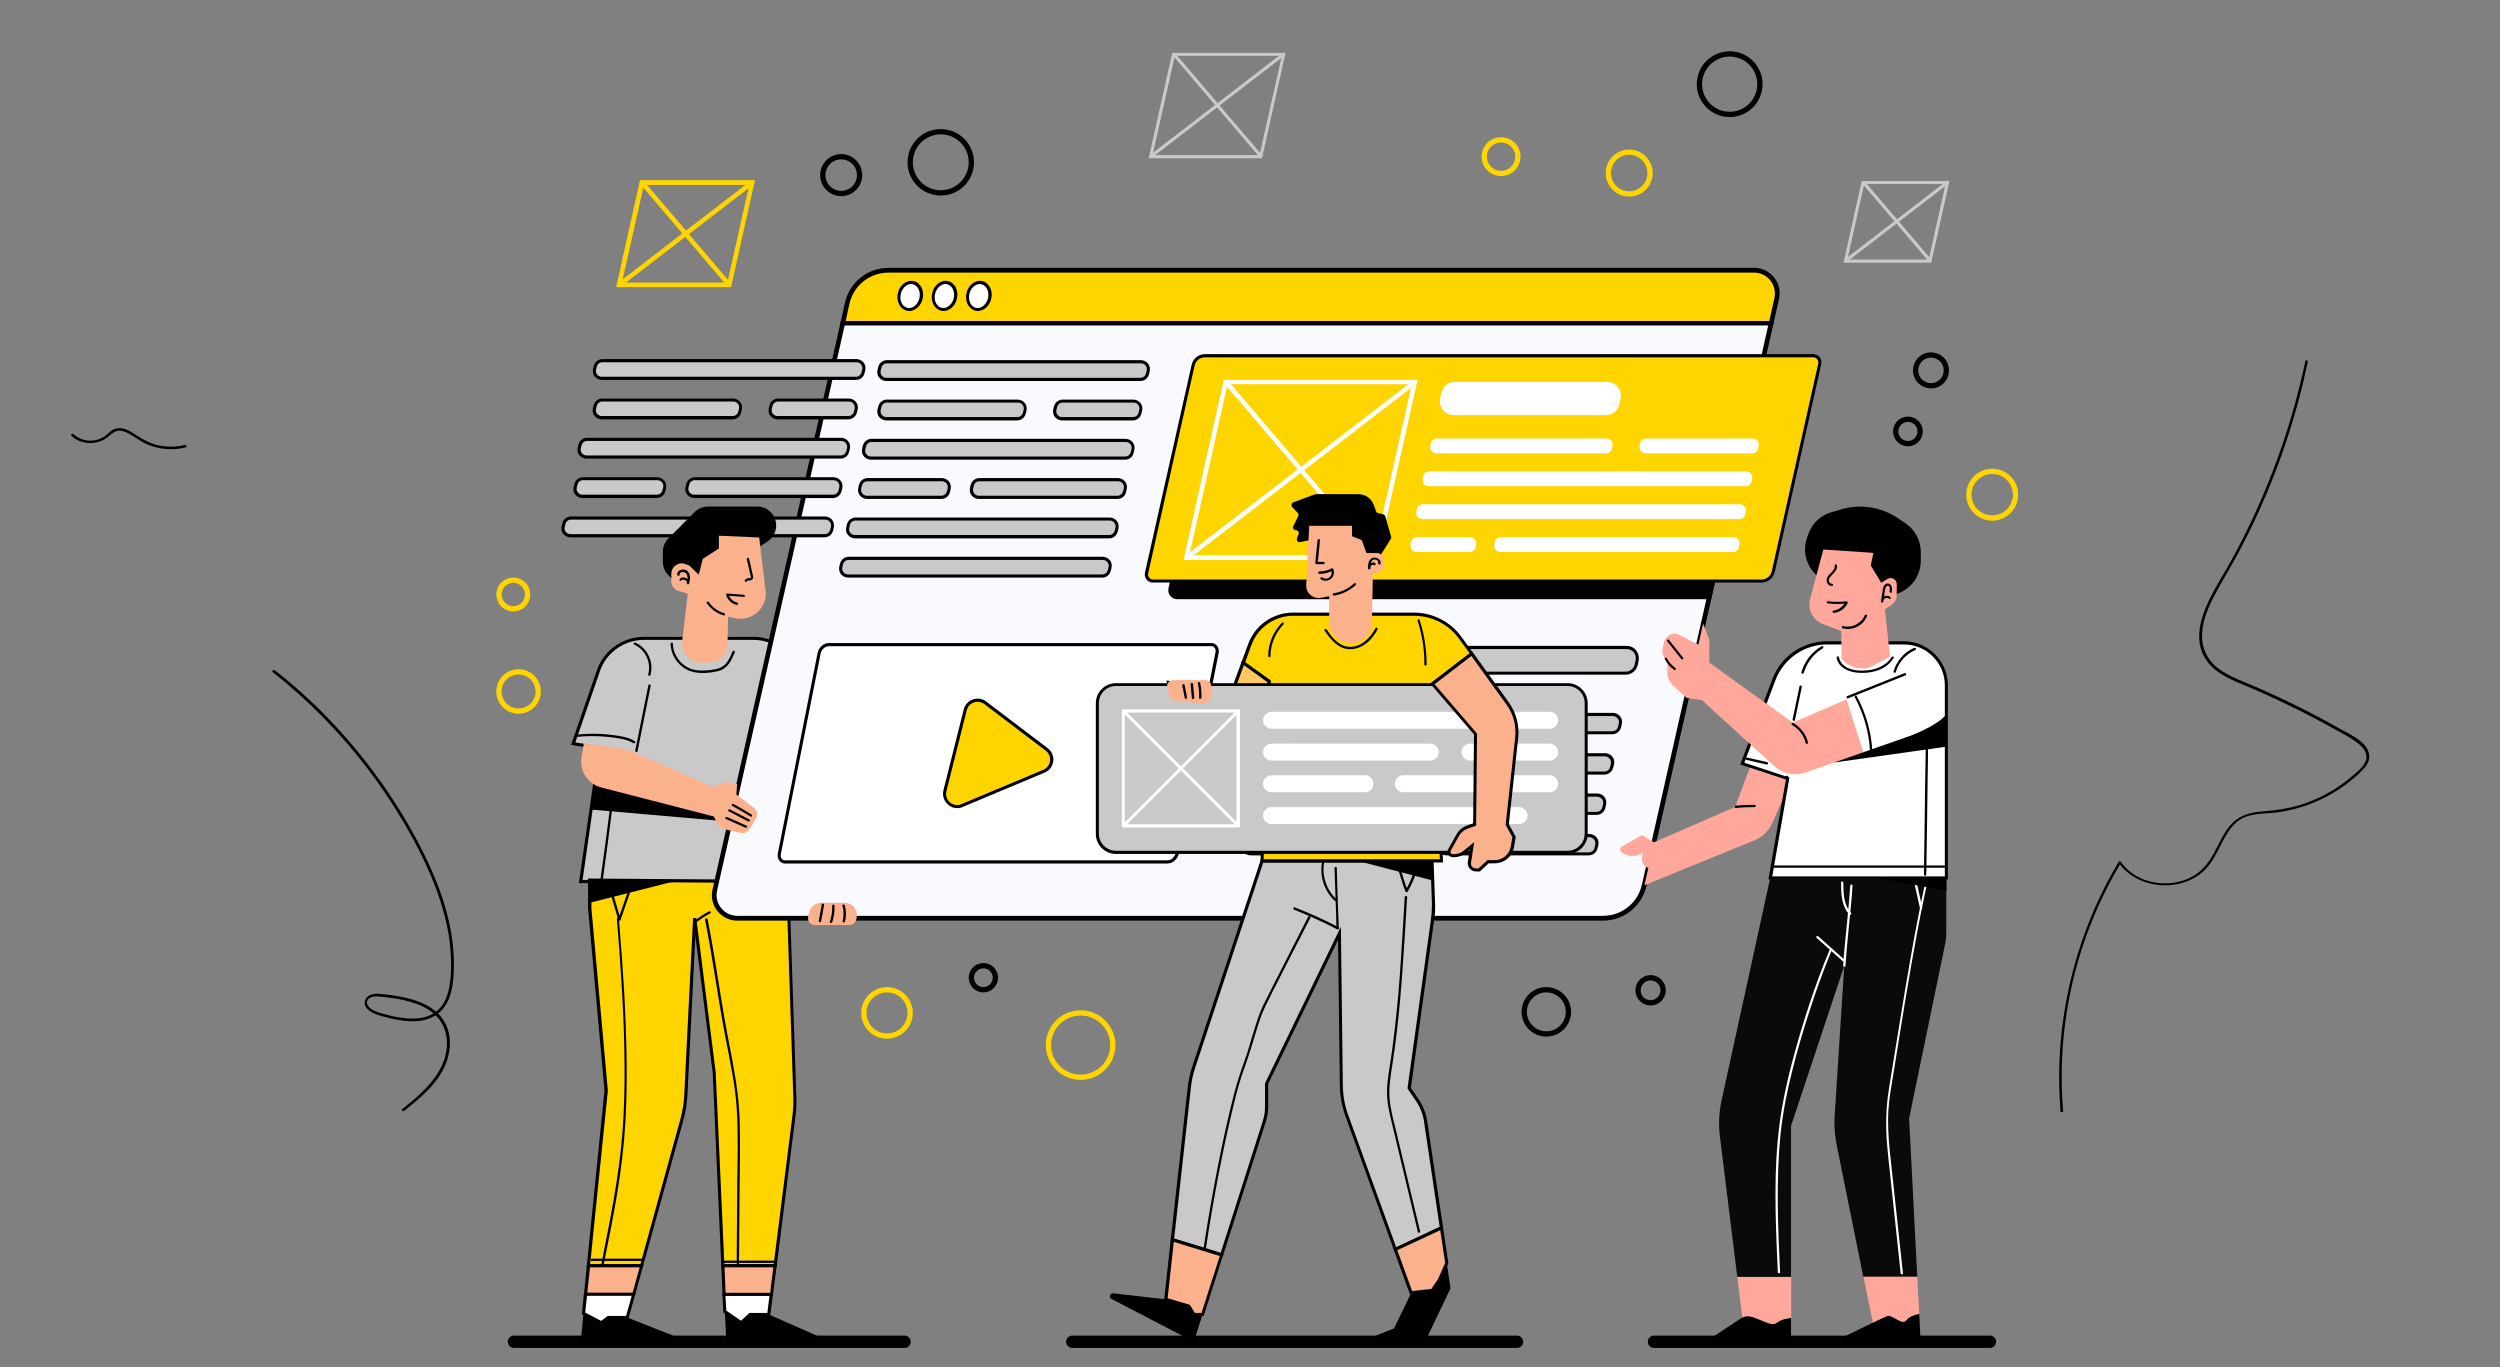 <?xml version="1.0" encoding="utf-8"?>
<!-- Generator: Adobe Illustrator 25.2.0, SVG Export Plug-In . SVG Version: 6.00 Build 0)  -->
<svg version="1.1" id="Слой_1" xmlns="http://www.w3.org/2000/svg" xmlns:xlink="http://www.w3.org/1999/xlink" x="0px" y="0px"
	 viewBox="0 0 1414 773.2" style="enable-background:new 0 0 1414 773.2;" xml:space="preserve">
<rect x="0" y="0" width="1414" height="773.2" fill="#808080" stroke="none"/>
<style type="text/css">
	.st0{fill:none;stroke:#020202;stroke-width:7;stroke-linecap:round;stroke-miterlimit:10;}
	.st1{fill:#9A2929;}
	.st2{fill:#C9C9C9;}
	.st3{fill:#FFFFFF;}
	.st4{fill:#FFD500;}
	.st5{fill:#FAB18C;}
	.st6{fill:#F8FAFF;}
	.st7{fill:#FFC95E;}
	.st8{fill:#FFA79B;}
	.st9{fill:#0A0A0A;}
	.st10{fill:none;stroke:#020202;stroke-width:3;stroke-miterlimit:10;}
	.st11{fill:none;stroke:#FFD500;stroke-width:3;stroke-miterlimit:10;}
</style>
<g id="Shadow">
	<line id="Shadow_14_" class="st0" x1="511.6" y1="758.9" x2="290.7" y2="758.9"/>
	<line id="Shadow_15_" class="st0" x1="858" y1="758.9" x2="606.5" y2="758.9"/>
	<line id="Shadow_16_" class="st0" x1="1125.5" y1="758.9" x2="935.5" y2="758.9"/>
</g>
<g id="Man_3__x26__Device">
	<g>
		<polygon class="st1" points="456.6,420.6 457.7,436.8 481.5,521.3 459.1,521.3 435.8,443.4 435.8,420.6 		"/>
	</g>
	<g>
		<path class="st2" d="M324.2,420.6l14.9-42.9c4.4-10.1,14.3-16.6,25.3-16.6H426c11.7,0,22.2,7.4,26,18.5l11.4,41.1l-17.8,0.8v77.2
			H328.5l10.9-75.6L324.2,420.6z"/>
		<path d="M446.4,499.5h-119l10.9-75.7l-15.3-2.5l15.2-43.9c4.5-10.5,14.8-17.2,26.1-17.2H426c12.1,0,22.9,7.7,26.8,19.1l11.7,42.2
			l-18.1,0.8V499.5z M329.5,497.7h115.2v-77.2l17.6-0.8l-11.1-40c-3.7-10.6-13.8-17.8-25.2-17.8h-61.6c-10.7,0-20.3,6.3-24.5,16.1
			l-14.5,41.9l14.9,2.4L329.5,497.7z"/>
	</g>
	<g>
		<polygon class="st3" points="409.6,732 410,741.8 419.2,748.1 424.3,743.5 434.9,743.5 436.3,732 		"/>
		<path d="M419.3,749.3l-10.2-7l-0.5-11.1h28.7l-1.7,13.2h-11L419.3,749.3z M410.8,741.3l8.3,5.7l4.8-4.4h10.1l1.2-9.7h-24.9
			L410.8,741.3z"/>
	</g>
	<g>
		<path d="M410,741.8l0.8,17.2h50.1c2.1,0,2.7-2.9,0.8-3.7l-26.8-11.8h-10.6l-5.1,4.7L410,741.8z"/>
	</g>
	<g>
		<path class="st4" d="M362.9,715.9l22.8-82.5c1.2-4.5,2-9.2,2.3-13.9l5-100.1l11,87.3l4.9,109.3h29.6l10.7-84.7
			c0.4-3.5,0.6-7,0.5-10.6l-4.1-122.1l-112-0.7v15.9l9.3,103l-10.1,99.1H362.9z"/>
		<path d="M439.2,716.8H408l-4.9-110.1l-9.8-77.3l-4.5,90.1c-0.3,4.7-1,9.5-2.3,14.1l-23,83.2h-31.7l10.1-100l-9.3-103l0-16.9
			l113.7,0.8l4.1,122.9c0.1,3.6,0,7.2-0.5,10.7L439.2,716.8z M409.7,715h27.9l10.6-83.9c0.4-3.4,0.6-6.9,0.5-10.4l-4-121.2
			l-110.2-0.7v15l9.3,103l0,0.1l-10,98.1h28.4l22.6-81.9c1.2-4.5,2-9.1,2.2-13.7l5-100.1l1.8-0.1l11,87.3L409.7,715z"/>
	</g>
	<g>
		<path d="M328.5,758.9h50.9c2.1,0,2.7-3,0.7-3.7l-25.3-10H344l-4,2.9l-10-5.3L328.5,758.9z"/>
	</g>
	<g>
		<polygon class="st5" points="408.8,715.9 409.6,732 436.3,732 438.4,715.9 		"/>
		<path d="M437.1,732.9h-28.4l-0.8-17.9h31.5L437.1,732.9z M410.4,731.2h25.2l1.8-14.4h-27.6L410.4,731.2z"/>
	</g>
	<g>
		<polygon class="st5" points="331.2,732 358.4,732 362.9,715.9 332.8,715.9 		"/>
		<path d="M359.1,732.9h-28.9L332,715h32L359.1,732.9z M332.2,731.2h25.6l4-14.4h-28.1L332.2,731.2z"/>
	</g>
	<g>
		<polygon class="st3" points="330.1,742.9 340.1,748.1 344,745.2 354.8,745.2 358.4,732 331.2,732 		"/>
		<path d="M340.1,749.2l-11-5.8l1.2-12.2h29.2l-4.1,14.9h-11.1L340.1,749.2z M331,742.4l9,4.7l3.7-2.8h10.4l3.2-11.4H332L331,742.4z
			"/>
	</g>
	<g>
		<polygon points="383.6,497.9 333.6,510.6 333.6,497.9 		"/>
	</g>
	<g>
		<polygon points="406.9,464.2 334.3,457.9 337.7,434.6 406.4,455.1 		"/>
	</g>
	<g>
		<g>
			<g>
				<path class="st4" d="M476.6,182.9h525.1l3.1-14.1c1.8-8.2-4.4-16-12.7-16H502.5c-11.2,0-20.9,7.8-23.4,18.8L476.6,182.9z"/>
				<path d="M1002.8,184.2H475l2.9-12.9c2.6-11.7,12.8-19.8,24.7-19.8h489.6c4.4,0,8.4,2,11.2,5.4c2.8,3.4,3.8,7.9,2.8,12.2
					L1002.8,184.2z M478.3,181.6h522.4l2.9-13c0.8-3.5-0.1-7.2-2.3-10c-2.2-2.8-5.6-4.4-9.1-4.4H502.5c-10.7,0-19.8,7.3-22.1,17.8
					L478.3,181.6z"/>
			</g>
			<g>
				<path class="st6" d="M417,519.4h489.6c11.2,0,20.9-7.8,23.4-18.8l71.7-317.7H476.6l-72.3,320.5
					C402.4,511.6,408.6,519.4,417,519.4z"/>
				<path d="M906.6,520.7H417c-4.4,0-8.5-2-11.2-5.4c-2.8-3.4-3.8-7.9-2.8-12.2l72.6-321.5h527.8l-72.1,319.3
					C928.7,512.5,918.5,520.7,906.6,520.7z M477.7,184.2l-72.1,319.4c-0.8,3.5,0,7.2,2.3,10c2.2,2.8,5.6,4.4,9.1,4.4h489.6
					c10.7,0,19.8-7.3,22.1-17.8l71.4-316.1H477.7z"/>
			</g>
			<g>
				<path class="st3" d="M547.4,165.9c-1,4.1,0.9,8.2,4.3,9c3.4,0.8,6.9-1.9,8-6c1-4.1-0.9-8.2-4.3-9
					C552,159.1,548.4,161.7,547.4,165.9z"/>
				<path d="M553,175.9c-0.5,0-1-0.1-1.4-0.2c-3.8-0.9-6.1-5.5-4.9-10.1h0c0.6-2.5,2.1-4.6,4.1-5.8c1.6-0.9,3.3-1.2,4.9-0.8
					c3.8,0.9,6.1,5.5,4.9,10.1c-0.6,2.5-2.1,4.6-4.1,5.8C555.3,175.6,554.1,175.9,553,175.9z M548.3,166.1c-0.9,3.7,0.7,7.2,3.6,8
					c1.2,0.3,2.4,0.1,3.6-0.6c1.6-1,2.8-2.7,3.3-4.7c0.9-3.7-0.7-7.2-3.6-8c-1.2-0.3-2.4-0.1-3.6,0.6
					C550,162.3,548.8,164.1,548.3,166.1L548.3,166.1z"/>
			</g>
			<g>
				<path class="st3" d="M528.1,165.9c-1,4.1,0.9,8.2,4.3,9c3.4,0.8,6.9-1.9,8-6c1-4.1-0.9-8.2-4.3-9
					C532.6,159.1,529.1,161.7,528.1,165.9z"/>
				<path d="M533.6,175.9c-0.5,0-1-0.1-1.4-0.2c-3.8-0.9-6.1-5.5-4.9-10.1h0c0.6-2.5,2.1-4.6,4.1-5.8c1.6-0.9,3.3-1.2,4.9-0.8
					c3.8,0.9,6.1,5.5,4.9,10.1c-0.6,2.5-2.1,4.6-4.1,5.8C536,175.6,534.8,175.9,533.6,175.9z M534.8,160.6c-0.9,0-1.7,0.3-2.6,0.8
					c-1.6,1-2.8,2.7-3.3,4.7h0c-0.9,3.7,0.7,7.2,3.6,8c1.2,0.3,2.4,0.1,3.6-0.6c1.6-1,2.8-2.7,3.3-4.7c0.9-3.7-0.7-7.2-3.6-8
					C535.5,160.7,535.1,160.6,534.8,160.6z"/>
			</g>
			<g>
				<path class="st3" d="M508.7,165.9c-1,4.1,0.9,8.2,4.3,9c3.4,0.8,6.9-1.9,8-6c1-4.1-0.9-8.2-4.3-9
					C513.3,159.1,509.7,161.7,508.7,165.9z"/>
				<path d="M514.2,175.9c-0.5,0-1-0.1-1.4-0.2c-3.8-0.9-6.1-5.5-4.9-10.1h0c0.6-2.5,2.1-4.6,4.1-5.8c1.6-0.9,3.3-1.2,4.9-0.8
					c3.8,0.9,6.1,5.5,4.9,10.1c-0.6,2.5-2.1,4.6-4.1,5.8C516.6,175.6,515.4,175.9,514.2,175.9z M515.4,160.6c-0.9,0-1.7,0.3-2.6,0.8
					c-1.6,1-2.8,2.7-3.3,4.7h0c-0.9,3.7,0.7,7.2,3.6,8c1.2,0.3,2.4,0.1,3.6-0.6c1.6-1,2.8-2.7,3.3-4.7c0.9-3.7-0.7-7.2-3.6-8
					C516.1,160.7,515.8,160.6,515.4,160.6z"/>
			</g>
		</g>
		<g>
			<g>
				<path class="st2" d="M501.3,214.6H645c2,0,3.7-1.4,4.1-3.3l0.4-1.6c0.6-2.6-1.4-5.1-4.1-5.1H501.7c-2,0-3.7,1.4-4.1,3.3
					l-0.4,1.6C496.6,212.1,498.6,214.6,501.3,214.6z"/>
				<path d="M645,215.5H501.3c-1.5,0-3-0.7-4-1.9c-1-1.2-1.3-2.8-1-4.3l0.4-1.6c0.5-2.3,2.6-4,4.9-4h143.7c1.5,0,3,0.7,4,1.9
					c1,1.2,1.3,2.8,1,4.3l-0.4,1.6C649.4,213.9,647.4,215.5,645,215.5z M501.7,205.5c-1.6,0-2.9,1.1-3.2,2.6l-0.4,1.6
					c-0.2,1,0,2,0.7,2.8c0.6,0.8,1.6,1.2,2.6,1.2H645c1.6,0,2.9-1.1,3.2-2.6l0.4-1.6c0.2-1,0-2-0.7-2.8c-0.6-0.8-1.6-1.2-2.6-1.2
					H501.7z"/>
			</g>
			<g>
				<path class="st2" d="M600.7,236.9h40c2,0,3.7-1.4,4.1-3.3l0.4-1.6c0.6-2.6-1.4-5.1-4.1-5.1h-40c-2,0-3.7,1.4-4.1,3.3l-0.4,1.6
					C596,234.4,598,236.9,600.7,236.9z"/>
				<path d="M640.7,237.8h-40c-1.5,0-3-0.7-4-1.9c-1-1.2-1.3-2.8-1-4.3l0.4-1.6c0.5-2.3,2.6-4,4.9-4h40c1.5,0,3,0.7,4,1.9
					c1,1.2,1.3,2.8,1,4.3l-0.4,1.6C645.1,236.1,643.1,237.8,640.7,237.8z M601.1,227.7c-1.6,0-2.9,1.1-3.2,2.6l-0.4,1.6
					c-0.2,1,0,2,0.7,2.8c0.6,0.8,1.6,1.2,2.6,1.2h40c1.6,0,2.9-1.1,3.2-2.6l0.4-1.6c0.2-1,0-2-0.7-2.8c-0.6-0.8-1.6-1.2-2.6-1.2
					H601.1z"/>
			</g>
			<g>
				<path class="st2" d="M501.3,236.9h74c2,0,3.7-1.4,4.1-3.3l0.4-1.6c0.6-2.6-1.4-5.1-4.1-5.1h-74c-2,0-3.7,1.4-4.1,3.3l-0.4,1.6
					C496.6,234.4,498.6,236.9,501.3,236.9z"/>
				<path d="M575.3,237.8h-74c-1.5,0-3-0.7-4-1.9c-1-1.2-1.3-2.8-1-4.3l0.4-1.6c0.5-2.3,2.6-4,4.9-4h74c1.5,0,3,0.7,4,1.9
					c1,1.2,1.3,2.8,1,4.3l-0.4,1.6C579.7,236.1,577.7,237.8,575.3,237.8z M501.7,227.7c-1.6,0-2.9,1.1-3.2,2.6l-0.4,1.6
					c-0.2,1,0,2,0.7,2.8c0.6,0.8,1.6,1.2,2.6,1.2h74c1.6,0,2.9-1.1,3.2-2.6l0.4-1.6c0.2-1,0-2-0.7-2.8c-0.6-0.8-1.6-1.2-2.6-1.2
					H501.7z"/>
			</g>
			<g>
				<path class="st2" d="M492.6,259.1h143.7c2,0,3.7-1.4,4.1-3.3l0.4-1.6c0.6-2.6-1.4-5.1-4.1-5.1H493c-2,0-3.7,1.4-4.1,3.3
					l-0.4,1.6C488,256.6,490,259.1,492.6,259.1z"/>
				<path d="M636.4,260H492.6c-1.5,0-3-0.7-4-1.9c-1-1.2-1.3-2.8-1-4.3l0.4-1.6c0.5-2.3,2.6-4,4.9-4h143.7c1.5,0,3,0.7,4,1.9
					c1,1.2,1.3,2.8,1,4.3l-0.4,1.6C640.8,258.4,638.7,260,636.4,260z M493,250c-1.6,0-2.9,1.1-3.2,2.6l-0.4,1.6c-0.2,1,0,2,0.7,2.8
					c0.6,0.8,1.6,1.2,2.6,1.2h143.7c1.6,0,2.9-1.1,3.2-2.6l0.4-1.6c0.2-1,0-2-0.7-2.8c-0.6-0.8-1.6-1.2-2.6-1.2H493z"/>
			</g>
			<g>
				<path class="st2" d="M553.6,281.4H632c2,0,3.7-1.4,4.1-3.3l0.4-1.6c0.6-2.6-1.4-5.1-4.1-5.1H554c-2,0-3.7,1.4-4.1,3.3l-0.4,1.6
					C548.9,278.9,550.9,281.4,553.6,281.4z"/>
				<path d="M632,282.2h-78.4c-1.5,0-3-0.7-4-1.9c-1-1.2-1.3-2.8-1-4.3l0.4-1.6c0.5-2.3,2.6-4,4.9-4h78.4c1.5,0,3,0.7,4,1.9
					c1,1.2,1.3,2.8,1,4.3l-0.4,1.6C636.5,280.6,634.4,282.2,632,282.2z M554,272.2c-1.6,0-2.9,1.1-3.2,2.6l-0.4,1.6
					c-0.2,1,0,2,0.7,2.8c0.6,0.8,1.6,1.2,2.6,1.2H632c1.6,0,2.9-1.1,3.2-2.6l0.4-1.6c0.2-1,0-2-0.7-2.8c-0.6-0.8-1.6-1.2-2.6-1.2
					H554z"/>
			</g>
			<g>
				<path class="st2" d="M490.4,281.4h42c2,0,3.7-1.4,4.1-3.3l0.4-1.6c0.6-2.6-1.4-5.1-4.1-5.1h-42c-2,0-3.7,1.4-4.1,3.3l-0.4,1.6
					C485.7,278.9,487.7,281.4,490.4,281.4z"/>
				<path d="M532.4,282.2h-42c-1.5,0-3-0.7-4-1.9c-1-1.2-1.3-2.8-1-4.3l0.4-1.6c0.5-2.3,2.6-4,4.9-4h42c1.5,0,3,0.7,4,1.9
					c1,1.2,1.3,2.8,1,4.3l-0.4,1.6C536.8,280.6,534.8,282.2,532.4,282.2z M490.7,272.2c-1.6,0-2.9,1.1-3.2,2.6l-0.4,1.6
					c-0.2,1,0,2,0.7,2.8c0.6,0.8,1.6,1.2,2.6,1.2h42c1.6,0,2.9-1.1,3.2-2.6l0.4-1.6c0.2-1,0-2-0.7-2.8c-0.6-0.8-1.6-1.2-2.6-1.2
					H490.7z"/>
			</g>
			<g>
				<path class="st2" d="M483.6,303.6h143.7c2,0,3.7-1.4,4.1-3.3l0.4-1.6c0.6-2.6-1.4-5.1-4.1-5.1H483.9c-2,0-3.7,1.4-4.1,3.3
					l-0.4,1.6C478.9,301.1,480.9,303.6,483.6,303.6z"/>
				<path d="M627.3,304.5H483.6c-1.5,0-3-0.7-4-1.9c-1-1.2-1.3-2.8-1-4.3l0.4-1.6c0.5-2.3,2.6-4,4.9-4h143.7c1.5,0,3,0.7,4,1.9
					c1,1.2,1.3,2.8,1,4.3l-0.4,1.6C631.7,302.9,629.7,304.5,627.3,304.5z M483.9,294.4c-1.6,0-2.9,1.1-3.2,2.6l-0.4,1.6
					c-0.2,1,0,2,0.7,2.8c0.6,0.8,1.6,1.2,2.6,1.2h143.7c1.6,0,2.9-1.1,3.2-2.6l0.4-1.6c0.2-1,0-2-0.7-2.8c-0.6-0.8-1.6-1.2-2.6-1.2
					H483.9z"/>
			</g>
			<g>
				<path class="st2" d="M479.7,325.8h143.7c2,0,3.7-1.4,4.1-3.3l0.4-1.6c0.6-2.6-1.4-5.1-4.1-5.1H480c-2,0-3.7,1.4-4.1,3.3
					l-0.4,1.6C475,323.3,477,325.8,479.7,325.8z"/>
				<path d="M623.4,326.7H479.7c-1.5,0-3-0.7-4-1.9c-1-1.2-1.3-2.8-1-4.3l0.4-1.6c0.5-2.3,2.6-4,4.9-4h143.7c1.5,0,3,0.7,4,1.9
					c1,1.2,1.3,2.8,1,4.3l-0.4,1.6C627.8,325.1,625.8,326.7,623.4,326.7z M480,316.7c-1.6,0-2.9,1.1-3.2,2.6l-0.4,1.6
					c-0.2,1,0,2,0.7,2.8c0.6,0.8,1.6,1.2,2.6,1.2h143.7c1.6,0,2.9-1.1,3.2-2.6l0.4-1.6c0.2-1,0-2-0.7-2.8c-0.6-0.8-1.6-1.2-2.6-1.2
					H480z"/>
			</g>
		</g>
		<g>
			<g>
				<path class="st2" d="M340.4,214.1h143.7c2,0,3.7-1.4,4.1-3.3l0.4-1.6c0.6-2.6-1.4-5.1-4.1-5.1H340.7c-2,0-3.7,1.4-4.1,3.3
					l-0.4,1.6C335.7,211.6,337.7,214.1,340.4,214.1z"/>
				<path d="M484.1,214.9H340.4c-1.5,0-3-0.7-4-1.9c-1-1.2-1.3-2.8-1-4.3l0.4-1.6c0.5-2.3,2.6-4,4.9-4h143.7c1.5,0,3,0.7,4,1.9
					c1,1.2,1.3,2.8,1,4.3L489,211C488.5,213.3,486.5,214.9,484.1,214.9z M340.7,204.9c-1.6,0-2.9,1.1-3.2,2.6l-0.4,1.6
					c-0.2,1,0,2,0.7,2.8c0.6,0.8,1.6,1.2,2.6,1.2h143.7c1.6,0,2.9-1.1,3.2-2.6l0.4-1.6c0.2-1,0-2-0.7-2.8c-0.6-0.8-1.6-1.2-2.6-1.2
					H340.7z"/>
			</g>
			<g>
				<path class="st2" d="M439.8,236.3h40c2,0,3.7-1.4,4.1-3.3l0.4-1.6c0.6-2.6-1.4-5.1-4.1-5.1h-40c-2,0-3.7,1.4-4.1,3.3l-0.4,1.6
					C435.1,233.8,437.1,236.3,439.8,236.3z"/>
				<path d="M479.8,237.2h-40c-1.5,0-3-0.7-4-1.9c-1-1.2-1.3-2.8-1-4.3l0.4-1.6c0.5-2.3,2.6-4,4.9-4h40c1.5,0,3,0.7,4,1.9
					c1,1.2,1.3,2.8,1,4.3l-0.4,1.6C484.2,235.5,482.1,237.2,479.8,237.2z M440.1,227.1c-1.6,0-2.9,1.1-3.2,2.6l-0.4,1.6
					c-0.2,1,0,2,0.7,2.8c0.6,0.8,1.6,1.2,2.6,1.2h40c1.6,0,2.9-1.1,3.2-2.6l0.4-1.6c0.2-1,0-2-0.7-2.8c-0.6-0.8-1.6-1.2-2.6-1.2
					H440.1z"/>
			</g>
			<g>
				<path class="st2" d="M340.4,236.3h74c2,0,3.7-1.4,4.1-3.3l0.4-1.6c0.6-2.6-1.4-5.1-4.1-5.1h-74c-2,0-3.7,1.4-4.1,3.3l-0.4,1.6
					C335.7,233.8,337.7,236.3,340.4,236.3z"/>
				<path d="M414.3,237.2h-74c-1.5,0-3-0.7-4-1.9c-1-1.2-1.3-2.8-1-4.3l0.4-1.6c0.5-2.3,2.6-4,4.9-4h74c1.5,0,3,0.7,4,1.9
					c1,1.2,1.3,2.8,1,4.3l-0.4,1.6C418.8,235.5,416.7,237.2,414.3,237.2z M340.7,227.1c-1.6,0-2.9,1.1-3.2,2.6l-0.4,1.6
					c-0.2,1,0,2,0.7,2.8c0.6,0.8,1.6,1.2,2.6,1.2h74c1.6,0,2.9-1.1,3.2-2.6l0.4-1.6c0.2-1,0-2-0.7-2.8c-0.6-0.8-1.6-1.2-2.6-1.2
					H340.7z"/>
			</g>
			<g>
				<path class="st2" d="M331.7,258.5h143.7c2,0,3.7-1.4,4.1-3.3l0.4-1.6c0.6-2.6-1.4-5.1-4.1-5.1H332.1c-2,0-3.7,1.4-4.1,3.3
					l-0.4,1.6C327,256,329,258.5,331.7,258.5z"/>
				<path d="M475.4,259.4H331.7c-1.5,0-3-0.7-4-1.9c-1-1.2-1.3-2.8-1-4.3l0.4-1.6c0.5-2.3,2.6-4,4.9-4h143.7c1.5,0,3,0.7,4,1.9
					c1,1.2,1.3,2.8,1,4.3l-0.4,1.6C479.8,257.8,477.8,259.4,475.4,259.4z M332.1,249.4c-1.6,0-2.9,1.1-3.2,2.6l-0.4,1.6
					c-0.2,1,0,2,0.7,2.8c0.6,0.8,1.6,1.2,2.6,1.2h143.7c1.6,0,2.9-1.1,3.2-2.6l0.4-1.6c0.2-1,0-2-0.7-2.8c-0.6-0.8-1.6-1.2-2.6-1.2
					H332.1z"/>
			</g>
			<g>
				<path class="st2" d="M392.7,280.8h78.4c2,0,3.7-1.4,4.1-3.3l0.4-1.6c0.6-2.6-1.4-5.1-4.1-5.1H393c-2,0-3.7,1.4-4.1,3.3l-0.4,1.6
					C388,278.3,390,280.8,392.7,280.8z"/>
				<path d="M471.1,281.7h-78.4c-1.5,0-3-0.7-4-1.9c-1-1.2-1.3-2.8-1-4.3l0.4-1.6c0.5-2.3,2.6-4,4.9-4h78.4c1.5,0,3,0.7,4,1.9
					c1,1.2,1.3,2.8,1,4.3l-0.4,1.6C475.5,280,473.5,281.7,471.1,281.7z M393,271.6c-1.6,0-2.9,1.1-3.2,2.6l-0.4,1.6
					c-0.2,1,0,2,0.7,2.8c0.6,0.8,1.6,1.2,2.6,1.2h78.4c1.6,0,2.9-1.1,3.2-2.6l0.4-1.6c0.2-1,0-2-0.7-2.8c-0.6-0.8-1.6-1.2-2.6-1.2
					H393z"/>
			</g>
			<g>
				<path class="st2" d="M329.4,280.8h42c2,0,3.7-1.4,4.1-3.3l0.4-1.6c0.6-2.6-1.4-5.1-4.1-5.1h-42c-2,0-3.7,1.4-4.1,3.3l-0.4,1.6
					C324.8,278.3,326.8,280.8,329.4,280.8z"/>
				<path d="M371.4,281.7h-42c-1.5,0-3-0.7-4-1.9c-1-1.2-1.3-2.8-1-4.3l0.4-1.6c0.5-2.3,2.6-4,4.9-4h42c1.5,0,3,0.7,4,1.9
					c1,1.2,1.3,2.8,1,4.3l-0.4,1.6C375.9,280,373.8,281.7,371.4,281.7z M329.8,271.6c-1.6,0-2.9,1.1-3.2,2.6l-0.4,1.6
					c-0.2,1,0,2,0.7,2.8c0.6,0.8,1.6,1.2,2.6,1.2h42c1.6,0,2.9-1.1,3.2-2.6l0.4-1.6c0.2-1,0-2-0.7-2.8c-0.6-0.8-1.6-1.2-2.6-1.2
					H329.8z"/>
			</g>
			<g>
				<path class="st2" d="M322.6,303h143.7c2,0,3.7-1.4,4.1-3.3l0.4-1.6c0.6-2.6-1.4-5.1-4.1-5.1H323c-2,0-3.7,1.4-4.1,3.3l-0.4,1.6
					C317.9,300.5,319.9,303,322.6,303z"/>
				<path d="M466.3,303.9H322.6c-1.5,0-3-0.7-4-1.9c-1-1.2-1.3-2.8-1-4.3l0.4-1.6c0.5-2.3,2.6-4,4.9-4h143.7c1.5,0,3,0.7,4,1.9
					c1,1.2,1.3,2.8,1,4.3l-0.4,1.6C470.8,302.3,468.7,303.9,466.3,303.9z M323,293.9c-1.6,0-2.9,1.1-3.2,2.6l-0.4,1.6
					c-0.2,1,0,2,0.7,2.8c0.6,0.8,1.6,1.2,2.6,1.2h143.7c1.6,0,2.9-1.1,3.2-2.6l0.4-1.6c0.2-1,0-2-0.7-2.8c-0.6-0.8-1.6-1.2-2.6-1.2
					H323z"/>
			</g>
		</g>
		<g>
			<g>
				<path class="st2" d="M727.3,380.7h192.2c2.8,0,5.3-2,5.9-4.8l0.5-2.4c0.9-3.8-2-7.4-5.9-7.4H727.9c-2.8,0-5.3,2-5.9,4.8
					l-0.5,2.4C720.6,377.1,723.4,380.7,727.3,380.7z"/>
				<path d="M919.5,381.6H727.3c-2.1,0-4.1-0.9-5.4-2.6c-1.3-1.7-1.8-3.8-1.4-5.9l0.5-2.4c0.7-3.2,3.5-5.4,6.8-5.4H920
					c2.1,0,4.1,0.9,5.4,2.6c1.3,1.7,1.8,3.8,1.4,5.9l-0.5,2.4C925.5,379.4,922.7,381.6,919.5,381.6z M727.9,367.1
					c-2.4,0-4.5,1.7-5.1,4.1l-0.5,2.4c-0.3,1.6,0,3.2,1,4.4c1,1.2,2.5,1.9,4,1.9h192.2c2.4,0,4.5-1.7,5.1-4.1l0.5-2.4
					c0.3-1.6,0-3.2-1-4.4c-1-1.2-2.5-1.9-4-1.9H727.9z"/>
			</g>
			<g>
				<path class="st2" d="M718.6,414.4h193.2c2,0,3.8-1.4,4.2-3.4l0.4-1.7c0.6-2.7-1.4-5.3-4.2-5.3H719c-2,0-3.8,1.4-4.2,3.4
					l-0.4,1.7C713.8,411.8,715.9,414.4,718.6,414.4z"/>
				<path d="M911.9,415.3H718.6c-1.6,0-3-0.7-4-1.9c-1-1.2-1.4-2.8-1-4.4l0.4-1.7c0.5-2.4,2.6-4.1,5.1-4.1h193.2c1.6,0,3,0.7,4,1.9
					c1,1.2,1.4,2.8,1,4.4l-0.4,1.7C916.4,413.6,914.3,415.3,911.9,415.3z M719,405c-1.6,0-3,1.1-3.3,2.7l-0.4,1.7
					c-0.2,1,0,2.1,0.7,2.9c0.7,0.8,1.6,1.3,2.7,1.3h193.2c1.6,0,3-1.1,3.3-2.7l0.4-1.7c0.2-1,0-2.1-0.7-2.9
					c-0.7-0.8-1.6-1.3-2.7-1.3H719z"/>
			</g>
			<g>
				<path class="st2" d="M866.4,437.2h41c2,0,3.8-1.4,4.2-3.4l0.4-1.7c0.6-2.7-1.4-5.3-4.2-5.3h-41c-2,0-3.8,1.4-4.2,3.4l-0.4,1.7
					C861.6,434.7,863.6,437.2,866.4,437.2z"/>
				<path d="M907.4,438.1h-41c-1.6,0-3-0.7-4-1.9c-1-1.2-1.4-2.8-1-4.4l0.4-1.7c0.5-2.4,2.6-4.1,5.1-4.1h41c1.6,0,3,0.7,4,1.9
					c1,1.2,1.4,2.8,1,4.4l-0.4,1.7C911.9,436.4,909.9,438.1,907.4,438.1z M866.7,427.8c-1.6,0-3,1.1-3.3,2.7l-0.4,1.7
					c-0.2,1,0,2.1,0.7,2.9c0.7,0.8,1.6,1.3,2.7,1.3h41c1.6,0,3-1.1,3.3-2.7l0.4-1.7c0.2-1,0-2.1-0.7-2.9c-0.7-0.8-1.6-1.3-2.7-1.3
					H866.7z"/>
			</g>
			<g>
				<path class="st2" d="M718.6,437.2h121.6c2,0,3.8-1.4,4.2-3.4l0.4-1.7c0.6-2.7-1.4-5.3-4.2-5.3H719c-2,0-3.8,1.4-4.2,3.4
					l-0.4,1.7C713.8,434.7,715.9,437.2,718.6,437.2z"/>
				<path d="M840.3,438.1H718.6c-1.6,0-3-0.7-4-1.9c-1-1.2-1.4-2.8-1-4.4l0.4-1.7c0.5-2.4,2.6-4.1,5.1-4.1h121.6c1.6,0,3,0.7,4,1.9
					c1,1.2,1.4,2.8,1,4.4l-0.4,1.7C844.8,436.4,842.7,438.1,840.3,438.1z M719,427.8c-1.6,0-3,1.1-3.3,2.7l-0.4,1.7
					c-0.2,1,0,2.1,0.7,2.9c0.7,0.8,1.6,1.3,2.7,1.3h121.6c1.6,0,3-1.1,3.3-2.7l0.4-1.7c0.2-1,0-2.1-0.7-2.9
					c-0.7-0.8-1.6-1.3-2.7-1.3H719z"/>
			</g>
			<g>
				<path class="st2" d="M709.7,460.1H903c2,0,3.8-1.4,4.2-3.4l0.4-1.7c0.6-2.7-1.4-5.3-4.2-5.3H710.1c-2,0-3.8,1.4-4.2,3.4
					l-0.4,1.7C704.9,457.5,707,460.1,709.7,460.1z"/>
				<path d="M903,460.9H709.7c-1.6,0-3-0.7-4-1.9c-1-1.2-1.4-2.8-1-4.4l0.4-1.7c0.5-2.4,2.6-4.1,5.1-4.1h193.2c1.6,0,3,0.7,4,1.9
					c1,1.2,1.4,2.8,1,4.4l-0.4,1.7C907.5,459.3,905.4,460.9,903,460.9z M710.1,450.6c-1.6,0-3,1.1-3.3,2.7l-0.4,1.7
					c-0.2,1,0,2.1,0.7,2.9c0.7,0.8,1.6,1.3,2.7,1.3H903c1.6,0,3-1.1,3.3-2.7l0.4-1.7c0.2-1,0-2.1-0.7-2.9c-0.7-0.8-1.6-1.3-2.7-1.3
					H710.1z"/>
			</g>
			<g>
				<path class="st2" d="M818,482.9h80.5c2,0,3.8-1.4,4.2-3.4l0.4-1.7c0.6-2.7-1.4-5.3-4.2-5.3h-80.5c-2,0-3.8,1.4-4.2,3.4l-0.4,1.7
					C813.2,480.3,815.3,482.9,818,482.9z"/>
				<path d="M898.5,483.8H818c-1.6,0-3-0.7-4-1.9c-1-1.2-1.4-2.8-1-4.4l0.4-1.7c0.5-2.4,2.6-4.1,5.1-4.1h80.5c1.6,0,3,0.7,4,1.9
					c1,1.2,1.4,2.8,1,4.4l-0.4,1.7C903.1,482.1,901,483.8,898.5,483.8z M818.4,473.5c-1.6,0-3,1.1-3.3,2.7l-0.4,1.7
					c-0.2,1,0,2.1,0.7,2.9c0.7,0.8,1.6,1.3,2.7,1.3h80.5c1.6,0,3-1.1,3.3-2.7l0.4-1.7c0.2-1,0-2.1-0.7-2.9c-0.7-0.8-1.6-1.3-2.7-1.3
					H818.4z"/>
			</g>
			<g>
				<path class="st2" d="M707.4,482.9h88.8c2,0,3.8-1.4,4.2-3.4l0.4-1.7c0.6-2.7-1.4-5.3-4.2-5.3h-88.8c-2,0-3.8,1.4-4.2,3.4
					l-0.4,1.7C702.6,480.3,704.6,482.9,707.4,482.9z"/>
				<path d="M796.2,483.8h-88.8c-1.6,0-3-0.7-4-1.9c-1-1.2-1.4-2.8-1-4.4l0.4-1.7c0.5-2.4,2.6-4.1,5.1-4.1h88.8c1.6,0,3,0.7,4,1.9
					c1,1.2,1.4,2.8,1,4.4l-0.4,1.7C800.8,482.1,798.7,483.8,796.2,483.8z M707.8,473.5c-1.6,0-3,1.1-3.3,2.7l-0.4,1.7
					c-0.2,1,0,2.1,0.7,2.9c0.7,0.8,1.6,1.3,2.7,1.3h88.8c1.6,0,3-1.1,3.3-2.7l0.4-1.7c0.2-1,0-2.1-0.7-2.9c-0.7-0.8-1.6-1.3-2.7-1.3
					H707.8z"/>
			</g>
		</g>
		<g>
			<g>
				<path d="M966.7,337.5H665.8c-2.4,0-4.1-2.2-3.6-4.5l26.3-117.6c0.7-3.1,3.4-5.3,6.6-5.3h300.1L966.7,337.5z"/>
				<path d="M967.8,338.9h-302c-1.5,0-3-0.7-3.9-1.9c-1-1.2-1.3-2.7-1-4.3l26.3-117.6c0.8-3.7,4.1-6.3,7.9-6.3h301.7L967.8,338.9z
					 M695.2,211.4c-2.6,0-4.8,1.8-5.3,4.3l-26.3,117.6c-0.2,0.7,0,1.5,0.5,2c0.5,0.6,1.1,0.9,1.8,0.9h299.8l27.9-124.8H695.2z"/>
			</g>
			<g>
				<path class="st4" d="M652.1,328.6h344.1c3.2,0,5.9-2.2,6.6-5.3l26.3-117.6c0.5-2.3-1.2-4.5-3.6-4.5H681.5
					c-3.2,0-5.9,2.2-6.6,5.3l-26.3,117.6C648,326.4,649.8,328.6,652.1,328.6z"/>
				<path d="M996.3,329.5H652.1c-1.4,0-2.7-0.6-3.6-1.7c-0.9-1.1-1.2-2.5-0.9-3.9L674,206.3c0.8-3.5,3.9-6,7.5-6h344.1
					c1.4,0,2.7,0.6,3.6,1.7c0.9,1.1,1.2,2.5,0.9,3.9l-26.3,117.6C1003,327,999.9,329.5,996.3,329.5z M681.5,202.1
					c-2.8,0-5.1,1.9-5.8,4.6l-26.3,117.6c-0.2,0.8,0,1.7,0.6,2.4c0.5,0.7,1.3,1.1,2.2,1.1h344.1c2.8,0,5.1-1.9,5.8-4.6l26.3-117.6
					c0.2-0.8,0-1.7-0.6-2.4c-0.5-0.7-1.3-1.1-2.2-1.1H681.5z"/>
			</g>
			<g>
				<g>
					<path class="st3" d="M930.8,256.4h60.2c1.6,0,3.1-1.1,3.4-2.7l0.3-1.4c0.5-2.2-1.2-4.3-3.4-4.3h-60.2c-1.6,0-3.1,1.1-3.4,2.7
						l-0.3,1.4C926.8,254.3,928.5,256.4,930.8,256.4z"/>
				</g>
				<g>
					<path class="st3" d="M812.4,256.4h95.9c1.6,0,3.1-1.1,3.4-2.7l0.3-1.4c0.5-2.2-1.2-4.3-3.4-4.3h-95.9c-1.6,0-3.1,1.1-3.4,2.7
						l-0.3,1.4C808.5,254.3,810.1,256.4,812.4,256.4z"/>
				</g>
				<g>
					<path class="st3" d="M822.2,234.8h86.1c3.7,0,6.8-2.5,7.6-6.1l0.7-3.1c1.1-4.9-2.6-9.6-7.6-9.6h-86.1c-3.7,0-6.8,2.5-7.6,6.1
						l-0.7,3.1C813.5,230.1,817.2,234.8,822.2,234.8z"/>
				</g>
				<g>
					<path class="st3" d="M808.1,275h179.2c1.6,0,3.1-1.1,3.4-2.7l0.3-1.4c0.5-2.2-1.2-4.3-3.4-4.3H808.4c-1.6,0-3.1,1.1-3.4,2.7
						l-0.3,1.4C804.2,272.9,805.8,275,808.1,275z"/>
				</g>
				<g>
					<path class="st3" d="M804.5,293.6h179.2c1.6,0,3.1-1.1,3.4-2.7l0.3-1.4c0.5-2.2-1.2-4.3-3.4-4.3H804.8c-1.6,0-3.1,1.1-3.4,2.7
						l-0.3,1.4C800.6,291.5,802.2,293.6,804.5,293.6z"/>
				</g>
				<g>
					<path class="st3" d="M848.6,312.2h131.5c1.6,0,3.1-1.1,3.4-2.7l0.3-1.4c0.5-2.2-1.2-4.3-3.4-4.3H848.9c-1.6,0-3.1,1.1-3.4,2.7
						l-0.3,1.4C844.7,310.1,846.3,312.2,848.6,312.2z"/>
				</g>
				<g>
					<path class="st3" d="M801.2,312.2h30c1.6,0,3.1-1.1,3.4-2.7l0.3-1.4c0.5-2.2-1.2-4.3-3.4-4.3h-30c-1.6,0-3.1,1.1-3.4,2.7
						l-0.3,1.4C797.3,310.1,799,312.2,801.2,312.2z"/>
				</g>
			</g>
			<g>
				<g>
					<path class="st3" d="M779,316.7H669.4l22.8-101.9h109.6L779,316.7z M672.7,314h104.2l21.6-96.7H694.3L672.7,314z"/>
				</g>
				<g>
					
						<rect x="734.3" y="200.4" transform="matrix(0.761 -0.649 0.649 0.761 3.462 540.779)" class="st3" width="2.6" height="130.5"/>
				</g>
				<g>
					
						<rect x="654.2" y="264.4" transform="matrix(0.793 -0.61 0.61 0.793 -9.453 503.589)" class="st3" width="162.9" height="2.6"/>
				</g>
			</g>
		</g>
		<g>
			<g>
				<path class="st3" d="M443.9,487.5h216.4c2.7,0,5.1-2.1,5.7-5.1L688.4,369c0.4-2.2-1.1-4.4-3.1-4.4H468.9c-2.7,0-5.1,2.1-5.7,5.1
					l-22.5,113.4C440.3,485.4,441.8,487.5,443.9,487.5z"/>
				<path d="M660.2,488.4H443.9c-1.1,0-2.2-0.5-3-1.5c-0.9-1.1-1.2-2.5-1-4l22.5-113.4c0.7-3.4,3.4-5.8,6.5-5.8h216.4
					c1.1,0,2.2,0.5,3,1.5c0.9,1.1,1.2,2.5,1,4l-22.5,113.4C666,486,663.4,488.4,660.2,488.4z M468.9,365.5c-2.3,0-4.3,1.8-4.8,4.4
					l-22.5,113.4c-0.2,0.9,0,1.8,0.6,2.5c0.4,0.5,1,0.8,1.6,0.8h216.4c2.3,0,4.3-1.8,4.8-4.4l22.5-113.4c0.2-0.9,0-1.8-0.6-2.5
					c-0.4-0.5-1-0.8-1.6-0.8H468.9z"/>
			</g>
			<g>
				<path class="st4" d="M534.5,447.2l11.5-45.8c1.3-5,7.2-7.1,11.3-4l34.8,26.4c4.4,3.4,3.5,10.2-1.6,12.4l-46.3,19.4
					C538.8,457.9,533,453,534.5,447.2z"/>
				<path d="M541.4,457.1c-1.9,0-3.8-0.7-5.2-2c-2.3-2-3.3-5.1-2.6-8.1l11.5-45.8c0.7-2.6,2.6-4.7,5.2-5.6c2.6-0.9,5.4-0.5,7.5,1.2
					l34.8,26.4c2.3,1.8,3.5,4.5,3.1,7.4c-0.4,2.9-2.2,5.3-4.9,6.4l-46.3,19.4C543.5,456.9,542.5,457.1,541.4,457.1z M535.3,447.5
					c-0.6,2.4,0.2,4.7,2,6.3c1.8,1.6,4.3,2,6.5,1l46.3-19.4c2.1-0.9,3.5-2.8,3.8-5c0.3-2.3-0.6-4.4-2.4-5.8l-34.8-26.4
					c-1.7-1.3-3.9-1.6-5.9-0.9c-2,0.7-3.5,2.4-4,4.4L535.3,447.5z"/>
			</g>
		</g>
		<g>
			<g>
				<path class="st2" d="M1092.3,148.6h-49.6l10.3-46.2h49.6L1092.3,148.6z M1044.9,146.8h46l9.5-42.7h-46L1044.9,146.8z"/>
			</g>
			<g>
				
					<rect x="1071.8" y="96.3" transform="matrix(0.761 -0.649 0.649 0.761 175.014 725.956)" class="st2" width="1.8" height="58.4"/>
			</g>
			<g>
				
					<rect x="1036.2" y="124.6" transform="matrix(0.793 -0.61 0.61 0.793 145.842 679.87)" class="st2" width="72.9" height="1.8"/>
			</g>
		</g>
		<g>
			<g>
				<path class="st4" d="M413.5,162.4h-65l13.5-60.5h65L413.5,162.4z M351.8,159.8h59.6l12.4-55.2h-59.6L351.8,159.8z"/>
			</g>
			<g>
				
					<rect x="386.4" y="94.2" transform="matrix(0.761 -0.649 0.649 0.761 6.917 283.165)" class="st4" width="2.6" height="76"/>
			</g>
			<g>
				
					<rect x="340.3" y="130.9" transform="matrix(0.793 -0.61 0.61 0.793 -0.197 263.81)" class="st4" width="94.9" height="2.6"/>
			</g>
		</g>
		<g>
			<g>
				<path class="st2" d="M713.8,89.5h-64.1l13.3-59.6h64.1L713.8,89.5z M651.9,87.7h60.5L725,31.6h-60.5L651.9,87.7z"/>
			</g>
			<g>
				
					<rect x="687.6" y="21.7" transform="matrix(0.761 -0.649 0.649 0.761 125.857 460.938)" class="st2" width="1.8" height="76"/>
			</g>
			<g>
				
					<rect x="641" y="58.8" transform="matrix(0.793 -0.61 0.61 0.793 106.316 432.023)" class="st2" width="94.9" height="1.8"/>
			</g>
		</g>
	</g>
	<g>
		<path class="st5" d="M484.3,520.1l0.2-1c0.9-4.4-2.4-8.5-6.9-8.5h-13.1c-3.4,0-6.3,2.4-6.9,5.7l-0.5,2.3c-0.5,2.4,1.3,4.6,3.8,4.6
			h19.7C482.3,523.2,483.9,521.9,484.3,520.1z"/>
	</g>
	<g>
		<path class="st5" d="M330.2,420.6l-1.3,7.7c-1.3,7.7,3.6,15.2,11.2,17.1l63.6,16.4l1.7,3.3c1,2,2.9,3.4,5,4l8.6,2
			c1.9,0.4,3.8-0.4,4.8-2l3.8-6.2c1.2-2,0.7-4.5-1.1-5.9l-10-7.6l0.4-6l-3.9-0.8c-2.1-0.4-4.3-0.1-6.1,0.9l-3.2,1.8l-49-21.5
			L330.2,420.6z"/>
	</g>
	<g>
		<g>
			<path d="M358.7,364.6c6.3,2.7,9.8,10.2,7.9,16.8c-0.2,0.8,1,1.2,1.3,0.4c2.1-7.1-1.7-15.3-8.5-18.3
				C358.6,363.1,358,364.2,358.7,364.6L358.7,364.6z"/>
		</g>
	</g>
	<g>
		<g>
			<path d="M366.7,387.6c-2.5,12.3-4.9,24.6-7.4,36.9c-0.2,0.8,1.1,1.2,1.3,0.4c2.5-12.3,4.9-24.6,7.4-36.9
				C368.2,387.1,366.9,386.8,366.7,387.6L366.7,387.6z"/>
		</g>
	</g>
	<g>
		<g>
			<path d="M345.1,456.3c-1.7,13.5-3.5,27-5.4,40.5c-0.1,0.8,1.2,1.2,1.3,0.4c1.9-13.6,3.7-27.2,5.4-40.9
				C346.5,455.5,345.2,455.5,345.1,456.3L345.1,456.3z"/>
		</g>
	</g>
	<g>
		<g>
			<path d="M355.8,502.3c-2,5.9-4.1,11.8-6.1,17.6c0.4,0,0.8,0,1.3,0c-1.6-5.5-3.2-10.9-4.8-16.4c-0.2-0.8-1.5-0.5-1.3,0.4
				c1.6,5.5,3.2,10.9,4.8,16.4c0.2,0.6,1.1,0.6,1.3,0c2-5.9,4.1-11.8,6.1-17.6C357.3,501.9,356.1,501.5,355.8,502.3L355.8,502.3z"/>
		</g>
	</g>
	<g>
		<g>
			<path d="M348.9,519.7c1,11.9,1.9,23.9,2.6,35.9c0.8,12.5,1.4,25.1,1.6,37.7c0.3,12.4,0.2,24.7-0.4,37.1c-0.6,12.8-2,25.6-4,38.3
				c-2.1,13.7-4.8,27.2-7.5,40.8c-0.3,1.7-0.7,3.4-1,5.1c-0.2,0.8,1.1,1.2,1.3,0.4c2.7-13.5,5.5-27.1,7.7-40.7
				c2.1-12.9,3.7-25.9,4.5-39c0.7-12.2,0.9-24.5,0.7-36.8c-0.2-12.7-0.7-25.4-1.4-38.1c-0.7-12.1-1.6-24.2-2.6-36.2
				c-0.1-1.4-0.2-2.8-0.3-4.3C350.2,518.9,348.9,518.9,348.9,519.7L348.9,519.7z"/>
		</g>
	</g>
	<g>
		<g>
			<path d="M401,515.5c-2.6,1.3-5,2.9-7.3,4.6c-0.3,0.2-0.4,0.6-0.2,0.9c0.2,0.3,0.6,0.5,0.9,0.2c2.3-1.7,4.8-3.3,7.3-4.6
				C402.4,516.2,401.8,515.1,401,515.5L401,515.5z"/>
		</g>
	</g>
	<g>
		<g>
			<path d="M398.8,520.3c2.2,11,4,22.1,5.8,33.1c1.8,11.2,3.6,22.5,5.8,33.7c2.5,13.2,5.4,26.4,6.3,39.8c0.9,13.9,0.5,27.9,0.3,41.7
				c-0.1,13.6-0.2,27.1-0.3,40.7c0,1.7,0,3.5,0,5.2c0,0.8,1.3,0.9,1.3,0c0.1-13.7,0.2-27.4,0.3-41.1c0.1-13.9,0.5-27.8,0-41.6
				c-0.6-13.8-3.1-27.4-5.8-41c-2.2-11.1-4-22.2-5.8-33.3c-1.8-11.3-3.6-22.7-5.8-34c-0.2-1.2-0.5-2.4-0.7-3.7
				C399.9,519.1,398.6,519.5,398.8,520.3L398.8,520.3z"/>
		</g>
	</g>
	<g>
		<g>
			<path d="M438.2,713c-9.8,0-19.6,0-29.4,0c-0.8,0-0.9,1.3,0,1.3c9.8,0,19.6,0,29.4,0C439.1,714.3,439.1,713,438.2,713L438.2,713z"
				/>
		</g>
	</g>
	<g>
		<g>
			<path d="M363,711.9c-9.4,0-18.9,0-28.3,0c-0.8,0-0.9,1.3,0,1.3c9.4,0,18.9,0,28.3,0C363.8,713.2,363.8,711.9,363,711.9L363,711.9
				z"/>
		</g>
	</g>
	<g>
		<g>
			<path d="M414.3,368.5c-1.1,2.7-2.3,5.5-4.4,7.5c-2.5,2.4-6.1,2.7-9.4,3.1c-3.4,0.3-7,0.3-10.2-1c-2.6-1-4.9-2.9-6.6-5.1
				c-1.9-2.6-3.1-5.7-3.1-8.9c0-0.8-1.3-0.9-1.3,0c0.1,6.2,3.9,12.1,9.5,14.8c3.3,1.6,7,1.9,10.6,1.7c2-0.1,3.9-0.4,5.8-0.8
				c1.7-0.3,3.3-0.9,4.7-2c2.9-2.2,4.4-5.7,5.7-8.9C415.9,368.1,414.7,367.7,414.3,368.5L414.3,368.5z"/>
		</g>
	</g>
	<g>
		<g>
			<path d="M359,419.2c-2.1-1.4-4.5-2.1-7-2.6c-2.8-0.6-5.6-0.9-8.4-1.2c-5.8-0.6-11.7-0.5-17.5,0.1c-0.8,0.1-0.8,1.4,0,1.3
				c5.6-0.6,11.2-0.6,16.8-0.1c2.8,0.2,5.5,0.6,8.2,1.1c2.5,0.5,4.9,1.2,7.1,2.5C359.1,420.8,359.8,419.6,359,419.2L359,419.2z"/>
		</g>
	</g>
	<g>
		<g>
			<path d="M427.3,310.8l6.9-4.6c3-2,4.8-5.4,4.8-9v0c0-5.9-4.8-10.7-10.7-10.7h-27.8c-2.8,0-5.6,1.1-7.6,3.1L378,304.6
				c-2,2-3.1,4.7-3.1,7.6v5.5c0,2.8,1.1,5.6,3.1,7.6l3.8,3.8c2,2,4.7,3.1,7.6,3.1h16.8c3.6,0,6.9-1.8,8.9-4.7l9.2-13.7
				C425,312.6,426.1,311.6,427.3,310.8z"/>
		</g>
		<g>
			<path class="st5" d="M429.4,304l3.6,30c1.2,9.7-7.5,17.7-17.1,15.7l-4.1-0.9l-0.3,15.6c-0.1,5.7-4.8,10.3-10.5,10.3h-4.7
				c-6.3,0-11.2-5.5-10.5-11.8l3.2-27.1l-5.1-1.5c-2.5-0.7-4.2-3-4.2-5.6v-4.2c0-4,4-6.9,7.8-5.5l2.3,0.8l5.4,5.2l2.3-8.9l9.1-5.9
				V303L429.4,304z"/>
		</g>
		<g>
			<g>
				<path d="M422.4,316.3c0.7,3,1.4,6.1,2.1,9.1c0.1,0.4,0.4,1.1,0.1,1.4c-0.2,0.2-0.7,0.2-1,0.2c-0.9,0.1-1.7,0.3-2.3,1.1
					c-0.5,0.7,0.7,1.4,1.1,0.7c0.4-0.6,1.7-0.4,2.3-0.6c1.1-0.4,1.5-1.3,1.2-2.4c-0.7-3.3-1.5-6.6-2.2-9.8
					C423.5,315.1,422.2,315.5,422.4,316.3L422.4,316.3z"/>
			</g>
		</g>
		<g>
			<g>
				<path d="M420.7,336.4c-3.1-0.2-6.3-0.5-9.4-0.7c-0.4,0-0.7,0.4-0.6,0.8c0.8,2.8,3.1,5,5.9,5.6c0.8,0.2,1.2-1.1,0.4-1.3
					c-2.4-0.5-4.3-2.4-5-4.7c-0.2,0.3-0.4,0.6-0.6,0.8c3.1,0.2,6.3,0.5,9.4,0.7C421.5,337.8,421.5,336.5,420.7,336.4L420.7,336.4z"
					/>
			</g>
		</g>
		<g>
			<g>
				<path d="M409.6,346.8c-3.5-1-6.7-3.2-8.7-6.3c-0.5-0.7-1.6,0-1.1,0.7c2.3,3.3,5.7,5.8,9.5,6.9
					C410.1,348.3,410.4,347.1,409.6,346.8L409.6,346.8z"/>
			</g>
		</g>
		<g>
			<g>
				<path d="M384.4,325c0-0.1,0-0.2,0-0.3c0,0.1,0-0.1,0-0.1c0-0.1,0-0.1,0.1-0.2c0,0.1,0.1-0.1,0.1-0.1c0,0,0.1-0.2,0-0.1
					c0-0.1,0.1-0.1,0.2-0.2c0,0,0.1-0.1,0.1-0.1c-0.1,0,0,0,0.1,0c0,0,0.1-0.1,0.1-0.1c0.1,0,0.1-0.1,0.2-0.1c0,0,0.2-0.1,0.1,0
					c0.2-0.1,0.3-0.1,0.5-0.1c0,0,0.3,0,0.1,0c0.1,0,0.2,0,0.2,0c0.2,0,0.3,0,0.5,0c0.1,0,0,0,0.1,0c0.1,0,0.2,0,0.3,0.1
					c0.1,0,0.1,0,0.2,0.1c0,0,0.1,0,0.1,0c0.1,0-0.1,0,0,0c0.3,0.2,0.5,0.3,0.7,0.6c0.5,0.6,0.8,1.5,0.8,2.3
					c0.1,1.1-0.1,2.1-0.4,3.1c0.4,0.1,0.8,0.2,1.3,0.4c0.2-1.4-0.5-2.6-1.7-3.2c-1.2-0.6-2.7-0.6-3.6,0.4c-0.6,0.6,0.3,1.6,0.9,0.9
					c0.2-0.2,0.2-0.2,0.5-0.3c0.1,0-0.1,0,0,0c0.1,0,0.1,0,0.2-0.1c0,0,0.2,0,0.1,0c-0.1,0,0.1,0,0.1,0c0.1,0,0.2,0,0.3,0
					c0,0,0.2,0,0.1,0c0.1,0,0.1,0,0.2,0c0.1,0,0.2,0.1,0.3,0.1c0.1,0,0.1,0,0.2,0.1c-0.1,0,0.1,0,0.1,0c0.1,0,0.2,0.1,0.3,0.2
					c0,0,0.1,0.1,0.1,0.1c0.1,0,0,0,0,0c0.1,0.1,0.2,0.2,0.3,0.2c0,0,0.1,0.1,0.1,0.1c-0.1-0.1,0,0,0,0c0.2,0.2,0.2,0.3,0.2,0.5
					c0,0.1,0,0.1,0,0.2c0-0.1,0,0,0,0c0,0.1,0,0.1,0,0.2c0,0.1,0-0.1,0,0.1c-0.1,0.4,0.1,0.7,0.5,0.8c0.4,0.1,0.7-0.1,0.8-0.5
					c0.6-2.2,0.9-4.7-0.6-6.6c-1.1-1.4-3.2-1.6-4.8-0.8c-0.8,0.5-1.4,1.3-1.4,2.3C383.1,325.9,384.5,325.9,384.4,325L384.4,325z"/>
			</g>
		</g>
	</g>
	<g>
		<g>
			<path d="M425.1,460.7c-3.4-2.1-6.8-4.1-10.3-6c-0.7-0.4-1.4,0.7-0.7,1.1c3.5,1.9,6.9,3.9,10.3,6
				C425.2,462.3,425.8,461.1,425.1,460.7L425.1,460.7z"/>
		</g>
	</g>
	<g>
		<g>
			<path d="M423.8,463.5c-3.6-1.9-7.2-3.8-10.9-5.7c-0.8-0.4-1.4,0.7-0.7,1.1c3.6,1.9,7.2,3.8,10.9,5.7
				C423.9,465,424.6,463.9,423.8,463.5L423.8,463.5z"/>
		</g>
	</g>
	<g>
		<g>
			<path d="M422.2,467c-3.7-1.6-7.3-3.2-11-4.9c-0.8-0.3-1.4,0.8-0.7,1.1c3.7,1.6,7.3,3.2,11,4.9C422.3,468.5,423,467.3,422.2,467
				L422.2,467z"/>
		</g>
	</g>
	<g>
		<g>
			<path d="M476.5,512.4c0.8,2.8,0.8,5.7,0.1,8.5c-0.2,0.8,1.1,1.2,1.3,0.4c0.8-3,0.8-6.2-0.1-9.2
				C477.5,511.2,476.2,511.6,476.5,512.4L476.5,512.4z"/>
		</g>
	</g>
	<g>
		<g>
			<path d="M470.7,512.3c0.1,3-0.3,6-1.3,8.9c-0.3,0.8,1,1.2,1.3,0.4c1-3,1.4-6.1,1.3-9.3C472,511.4,470.7,511.4,470.7,512.3
				L470.7,512.3z"/>
		</g>
	</g>
	<g>
		<g>
			<path d="M464.8,511.5c-0.6,3.1-1.1,6.2-1.7,9.3c-0.2,0.8,1.1,1.2,1.3,0.4c0.6-3.1,1.1-6.2,1.7-9.3
				C466.3,511,465,510.7,464.8,511.5L464.8,511.5z"/>
		</g>
	</g>
</g>
<g id="Man_2">
	<g>
		<path d="M778.4,758.9H806l14.4-30.2l-2.1-14.3l-4.2,9.5l-3.9,5.9l-12,1.4l-9.7,20.1l-10.7,4.3C776,756.3,776.5,758.9,778.4,758.9z
			"/>
	</g>
	<g>
		<path class="st2" d="M663.1,701.2l27.8,8.5l24.1-75.3c0.9-2.8,1.4-5.7,1.4-8.7v-12.9l41.2-85l1.1,86.1c0.1,5.8,1.1,11.6,3.1,17.1
			l27.4,75.6l26.1-12.2l-9-60.4c-0.6-4.3-2.3-8.4-4.7-12l-4.5-6.6l13.2-95c0.5-3,0.6-6,0.6-9.1l-0.8-24.5h-96.1l-38.6,116.8
			c-1.2,3.6-2,7.3-2.5,11.1L663.1,701.2z"/>
		<path d="M691.5,710.9l-29.4-9l9.7-87.2c0.4-3.8,1.3-7.6,2.5-11.3L713.2,486h97.6l0.9,25.4c0.1,3.1-0.1,6.2-0.6,9.3L798,615.3
			l4.3,6.3c2.5,3.7,4.2,7.9,4.9,12.3l9.1,61.1l-27.6,12.9l-0.3-0.9L761,631.4c-2-5.6-3.1-11.5-3.2-17.4l-1-82.4L717.3,613v12.7
			c0,3-0.5,6-1.4,8.9L691.5,710.9z M664.1,700.6l26.3,8.1l23.8-74.5c0.9-2.7,1.3-5.6,1.3-8.4v-13.1l0.1-0.2l42.8-88.3l1.1,89.8
			c0.1,5.7,1.1,11.4,3.1,16.8l27.1,74.7l24.6-11.5l-8.9-59.8c-0.6-4.1-2.2-8.1-4.6-11.6l-4.7-6.9l0-0.3l13.2-95
			c0.4-2.9,0.6-5.9,0.6-8.9l-0.8-23.7h-94.6L676,603.9c-1.2,3.5-2,7.2-2.4,10.9L664.1,700.6z"/>
	</g>
	<g>
		<path d="M628.7,734.7l46.5,24.2l5-15.5h-4.9l-2.9-4.7l-13-3.8l-29.7-3.4C627.8,731.3,627,733.8,628.7,734.7z"/>
	</g>
	<g>
		<polygon class="st5" points="789.2,706.7 798.1,731.2 810.1,729.9 814.1,724 818.3,714.4 815.3,694.5 		"/>
		<path d="M797.5,732.2l-9.4-26l27.9-13.1l3.2,21.4l-4.4,9.9l-4.2,6.2L797.5,732.2z M790.3,707.1l8.4,23.1l10.9-1.2l3.7-5.5l4.1-9.2
			l-2.8-18.5L790.3,707.1z"/>
	</g>
	<g>
		<polygon class="st5" points="659.4,734.9 672.3,738.7 675.3,743.5 680.2,743.5 691,709.8 663.1,701.2 		"/>
		<path d="M680.8,744.3h-6l-3-4.9l-13.4-3.9l3.9-35.5l29.7,9.1L680.8,744.3z M675.8,742.6h3.8l10.3-32.2l-26-8l-3.5,31.9l12.6,3.7
			L675.8,742.6z"/>
	</g>
	<g>
		<g>
			<path d="M757,524.4c-8-4.2-16.3-7.9-24.7-11.2c-0.8-0.3-1.1,1-0.4,1.3c8.3,3.3,16.4,7,24.4,11.1C757,525.9,757.7,524.8,757,524.4
				L757,524.4z"/>
		</g>
	</g>
	<g>
		<g>
			<path d="M800.3,491.3c-1.3,4.3-3.1,8.4-5.3,12.3c0.4,0.1,0.8,0.1,1.2,0.2c-1.8-4.8-3.3-9.7-4.6-14.7c-0.2-0.8-1.5-0.5-1.3,0.4
				c1.3,5,2.8,9.9,4.6,14.7c0.2,0.5,0.9,0.7,1.2,0.2c2.3-4,4.2-8.2,5.5-12.6C801.8,490.8,800.6,490.5,800.3,491.3L800.3,491.3z"/>
		</g>
	</g>
	<g>
		<g>
			<path d="M794.5,507.5c-0.7,12-1.4,24.1-2.2,36.1c-0.8,12.2-1.8,24.4-3.2,36.5c-0.7,6-1.4,12-2.3,18c-0.9,6.1-2.1,12.3-2.3,18.5
				c-0.2,6.3,1.2,12.3,2.7,18.4c1.5,6.3,3,12.6,4.5,18.9c3,12.7,6.1,25.4,9.1,38.1c0.4,1.6,0.8,3.2,1.1,4.8c0.2,0.8,1.5,0.5,1.3-0.4
				c-3-12.7-6.1-25.3-9.1-38c-1.5-6.3-3-12.6-4.5-18.9c-1.5-6.2-3.3-12.4-3.7-18.8c-0.4-6.4,0.7-12.7,1.7-19
				c0.9-5.8,1.7-11.7,2.4-17.6c1.4-12.1,2.5-24.2,3.3-36.3c0.9-12,1.6-24.1,2.3-36.1c0.1-1.5,0.2-2.9,0.3-4.4
				C795.9,506.6,794.6,506.6,794.5,507.5L794.5,507.5z"/>
		</g>
	</g>
	<g>
		<g>
			<path d="M739.9,518.5c-6.4,12.6-12.9,25.3-19.3,37.9c-1.6,3.2-3.2,6.3-4.8,9.5c-1.1,2.1-2.1,4.2-3,6.5c-1.8,4.6-3.2,9.5-4.7,14.2
				c-1.3,4.5-2.6,9-4.2,13.4c-2.2,6.2-4.3,12.3-5.9,18.7c-3.5,13.4-6.4,27-9.1,40.6c-2.7,13.7-5.1,27.4-7.3,41.2
				c-0.3,1.7-0.5,3.4-0.8,5.1c-0.1,0.8,1.1,1.2,1.3,0.4c2-13.7,4.4-27.4,7-41.1c2.6-13.6,5.5-27.1,8.8-40.6
				c1.6-6.6,3.4-13.2,5.7-19.6c1.6-4.6,3.2-9.1,4.6-13.8c1.5-4.9,2.9-9.8,4.5-14.6c1.8-5.1,4.3-9.8,6.7-14.7
				c6.4-12.6,12.8-25.2,19.3-37.7c0.8-1.6,1.6-3.1,2.4-4.7C741.4,518.4,740.3,517.7,739.9,518.5L739.9,518.5z"/>
		</g>
	</g>
	<g>
		<g>
			<path d="M747.7,487.8c-1.4,8,1.4,16.4,7.4,21.8c0.6,0.6,1.6-0.4,0.9-0.9c-5.6-5.1-8.4-13.1-7.1-20.6
				C749.1,487.4,747.9,487,747.7,487.8L747.7,487.8z"/>
		</g>
	</g>
	<g>
		<g>
			<path d="M754.8,490.9c0.3,11.4,0.9,22.7,1.1,34.1c0,0.8,1.3,0.9,1.3,0c-0.3-11.4-0.9-22.7-1.1-34.1
				C756.1,490.1,754.8,490.1,754.8,490.9L754.8,490.9z"/>
		</g>
	</g>
	<g>
		<polygon points="809.9,486.9 809.9,497.9 767.8,486.9 		"/>
	</g>
	<g>
		<path class="st7" d="M703.1,374.8l-14.4,39.4l-8.7-26l-19-2.3l15.6,59.7c1.2,4.6,5.8,7.6,10.5,6.8l4-0.7c3-0.5,5.5-2.5,6.8-5.2
			l27-58.3L703.1,374.8z"/>
		<path d="M685.5,453.4c-4.5,0-8.6-3-9.8-7.6l-16-60.9l20.9,2.5l8,24.2l13.9-38l23.4,14.3l-27.3,59c-1.4,3-4.2,5.2-7.5,5.7l-4,0.7
			C686.7,453.3,686.1,453.4,685.5,453.4z M662.2,386.9l15.3,58.4c1.1,4.2,5.2,6.9,9.5,6.1l4-0.7c2.7-0.5,5-2.2,6.2-4.7l26.6-57.6
			l-20.2-12.4l-14.9,40.8l-9.3-27.9L662.2,386.9z"/>
	</g>
	<g>
		<path d="M779.3,316.5l7.4-11.8c0.2-0.4,0.2-0.8,0.1-1.2l-3.3-11.5c-0.2-0.6-0.6-1-1.2-1.1l-2.9-0.7c-0.5-0.1-0.9-0.5-1.1-1
			l-1.3-3.6c-1.3-3.7-4.8-6.1-8.8-6.1h-23.9c-0.2,0-0.4,0-0.6,0.1l-12.2,4.5c-1.1,0.4-1.4,1.8-0.6,2.7l3.1,3.3
			c0.5,0.5,0.6,1.2,0.3,1.8l-2.8,5.7c-0.5,1.1,0.3,2.3,1.5,2.3l0,0c1.2,0,1.9,1.2,1.5,2.2l-0.9,2.3c-0.5,1.2,0.6,2.5,1.8,2.2
			l7.4-1.5c0.3-0.1,0.7,0,1,0.1l33.3,12C777.9,317.6,778.9,317.3,779.3,316.5z"/>
	</g>
	<g>
		<path class="st4" d="M825.8,360.6l6.6,9.1l-22.3,17.1l5.2,100H713.8l3.9-101.6l-14.6-10.5l3.8-10.3c3.8-10.3,13.5-17.1,24.4-17.1
			h68.5C810.1,347.4,819.7,352.3,825.8,360.6z"/>
		<path d="M816.2,487.8H712.9l3.9-102L702,375.1l4-10.9c3.9-10.6,14-17.7,25.3-17.7h68.5c10.5,0,20.5,5.1,26.7,13.6l7.1,9.8
			L811,387.3L816.2,487.8z M714.7,486h99.7l-5.1-99.5l22-16.9l-6.1-8.4c-5.9-8.1-15.3-12.9-25.3-12.9h-68.5
			c-10.5,0-20,6.6-23.6,16.5l-3.5,9.7l14.5,10.4L714.7,486z"/>
	</g>
	<g>
		<path class="st5" d="M740.5,297.4h24.2v5.9l5.5,2.2l2.7,7.3h5.8c2.4,0,4.2,2,4,4.4l-0.3,3.2c-0.2,2.3-2.3,4-4.5,3.7l-1.4-0.2
			l-0.5,27.7c0,6.1-4.6,11.2-10.6,12h0c-7.2,0.9-13.6-4.7-13.6-12v-14.4l-4.4,0.9c-4.6,1-8.9-2.6-8.6-7.3L740.5,297.4z"/>
	</g>
	<g>
		<path class="st2" d="M632.7,482.1h252.5c6.6,0,12-5.4,12-12v-70.9c0-6.6-5.4-12-12-12H632.7c-6.6,0-12,5.4-12,12v70.9
			C620.7,476.7,626.1,482.1,632.7,482.1z"/>
		<path d="M886.6,483H631.2c-6.3,0-11.4-5.1-11.4-11.4v-73.8c0-6.3,5.1-11.4,11.4-11.4h255.4c6.3,0,11.4,5.1,11.4,11.4v73.8
			C898,477.8,892.9,483,886.6,483z M631.2,388c-5.3,0-9.7,4.3-9.7,9.7v73.8c0,5.3,4.3,9.7,9.7,9.7h255.4c5.3,0,9.7-4.3,9.7-9.7
			v-73.8c0-5.3-4.3-9.7-9.7-9.7H631.2z"/>
	</g>
	<g>
		<g>
			<path class="st3" d="M700.4,468h-65c-0.5,0-0.9-0.4-0.9-0.9v-65c0-0.5,0.4-0.9,0.9-0.9h65c0.5,0,0.9,0.4,0.9,0.9v65
				C701.3,467.6,700.9,468,700.4,468z M636.2,466.2h63.2V403h-63.2V466.2z"/>
		</g>
		<g>
			<path class="st3" d="M700.4,468c-0.2,0-0.5-0.1-0.6-0.3l-31.9-31.9L636,467.7c-0.3,0.3-0.9,0.3-1.2,0c-0.3-0.3-0.3-0.9,0-1.2
				l31.9-31.9l-31.9-31.9c-0.3-0.3-0.3-0.9,0-1.2c0.3-0.3,0.9-0.3,1.2,0l31.9,31.9l31.9-31.9c0.3-0.3,0.6-0.3,1-0.2
				c0.3,0.1,0.5,0.5,0.5,0.8v65c0,0.4-0.2,0.7-0.5,0.8C700.6,468,700.5,468,700.4,468z M669.1,434.6l30.4,30.4v-60.8L669.1,434.6z"
				/>
		</g>
	</g>
	<g>
		<path class="st5" d="M685.1,388v5c0,2.9-2.5,5.2-5.4,4.9l-14.4-1.5c-2.1-0.2-3.8-1.8-4.3-3.8l-0.8-3.8c-0.5-2.1,1.1-4.1,3.3-4.1
			h18.3C683.6,384.6,685.1,386.2,685.1,388z"/>
	</g>
	<g>
		<g>
			<path d="M745.2,305.5c-0.4,4.3-0.9,8.6-1.3,12.9c0,0.4,0.3,0.7,0.7,0.7c1.3,0,2.6,0,4,0c0.8,0,0.9-1.3,0-1.3c-1.3,0-2.6,0-4,0
				c0.2,0.2,0.4,0.4,0.7,0.7c0.4-4.3,0.9-8.6,1.3-12.9C746.6,304.7,745.3,304.7,745.2,305.5L745.2,305.5z"/>
		</g>
	</g>
	<g>
		<g>
			<path d="M746.2,324.6c2.7,0,5.3-0.6,7.6-1.9c-0.3-0.1-0.6-0.2-0.9-0.2c0.6,1.4,0.2,3.1-0.9,4c-1.2,1-3,1-4.2,0.1
				c-0.7-0.5-1.4,0.7-0.7,1.1c1.8,1.2,4.2,1,5.8-0.4c1.6-1.4,2-3.8,1.1-5.6c-0.2-0.3-0.6-0.4-0.9-0.2c-2.1,1.2-4.5,1.7-6.9,1.7
				C745.4,323.3,745.3,324.6,746.2,324.6L746.2,324.6z"/>
		</g>
	</g>
	<g>
		<g>
			<path d="M754.6,336.9c4.6-0.8,8.8-2.9,12.2-6c0.6-0.6-0.3-1.5-0.9-0.9c-3.3,3-7.3,4.9-11.7,5.6
				C753.4,335.7,753.8,337,754.6,336.9L754.6,336.9z"/>
		</g>
	</g>
	<g>
		<g>
			<path d="M780.8,319c0.6-1.8-1.1-3.3-2.8-3.6c-1-0.1-1.8,0.1-2.6,0.7c-0.7,0.6-1.2,1.5-1.4,2.4c-0.3,1.1-0.3,2.2-0.1,3.3
				c0.4-0.1,0.8-0.2,1.3-0.4c0-0.1-0.1-0.2-0.1-0.3c0,0,0-0.1,0-0.1c0,0.1,0-0.1,0-0.1c0-0.1,0-0.1,0-0.2c0,0.1,0,0.1,0,0
				c0-0.1,0-0.2,0.1-0.3c0-0.1,0,0.1,0,0c0,0,0-0.1,0.1-0.1c0-0.1,0.1-0.1,0.1-0.2c-0.1,0.1,0.1-0.1,0.1-0.1
				c0.1-0.1,0.1-0.1,0.2-0.2c-0.1,0.1,0.1-0.1,0.1-0.1c0.1-0.1,0.2-0.1,0.3-0.1c0.1,0-0.1,0,0,0c0,0,0.1,0,0.1-0.1
				c0.1,0,0.2,0,0.2-0.1c-0.1,0,0.1,0,0.2,0c0,0,0.1,0,0.1,0c0.1,0-0.1,0,0,0c0,0,0.2,0.1,0.1,0c0.1,0,0.2,0.1,0.3,0.2
				c0.3,0.2,0.7,0.1,0.9-0.2c0.2-0.3,0.1-0.7-0.2-0.9c-1.9-1.3-4.9,1-4,3.1c0.1,0.3,0.4,0.6,0.8,0.5c0.4-0.1,0.5-0.5,0.5-0.8
				c-0.3-1.3-0.1-3,0.8-4c0.2-0.3,0.4-0.5,0.8-0.6c0,0,0.1,0,0.1-0.1c0,0-0.1,0,0,0c0.1,0,0.1,0,0.2-0.1c0,0,0.3,0,0.1,0
				c0.1,0,0.2,0,0.3,0c0.1,0,0.2,0,0.3,0c0,0,0.1,0,0,0c-0.1,0,0.1,0,0.1,0c0.2,0,0.3,0.1,0.5,0.1c0,0,0.1,0,0.1,0c-0.1,0,0,0,0,0
				c0.1,0,0.1,0.1,0.2,0.1c0.1,0,0.1,0.1,0.2,0.1c0,0,0.1,0,0.1,0.1c0.1,0.1,0,0,0,0c0.1,0.1,0.1,0.1,0.2,0.2c0,0,0.2,0.2,0.1,0.1
				c0,0.1,0.1,0.1,0.1,0.2c0,0,0,0.1,0.1,0.1c0.1,0.1,0,0,0,0c0,0.1,0,0.2,0.1,0.3c0,0,0,0.1,0,0c0-0.1,0,0.1,0,0.1c0,0,0,0.2,0,0.1
				c0,0.1,0,0.2-0.1,0.3c-0.1,0.3,0.1,0.7,0.5,0.8C780.4,319.6,780.7,319.3,780.8,319L780.8,319z"/>
		</g>
	</g>
	<g>
		<g>
			<path d="M801.8,351.1c2.6,8,3.9,16.3,3.8,24.7c0,0.8,1.3,0.9,1.3,0c0-8.5-1.3-16.9-3.9-25C802.8,349.9,801.5,350.3,801.8,351.1
				L801.8,351.1z"/>
		</g>
	</g>
	<g>
		<g>
			<path d="M725,352.3c-4.9,5-7.7,11.8-7.7,18.8c0,0.8,1.3,0.9,1.3,0c0-6.6,2.7-13.1,7.3-17.9C726.6,352.6,725.6,351.6,725,352.3
				L725,352.3z"/>
		</g>
	</g>
	<g>
		<g>
			<path d="M778,355.3c-2.4,4.2-5.7,8.3-10.4,9.9c-2.3,0.8-4.8,0.9-7.1,0.2c-2.1-0.7-3.9-2-5.5-3.5c-1.8-1.8-3.3-3.8-4.7-5.9
				c-0.5-0.7-1.6,0-1.1,0.7c2.7,3.9,5.7,7.9,10.2,9.7c5,2,10.5,0.1,14.3-3.3c2.3-2,4-4.5,5.5-7.1C779.5,355.2,778.4,354.6,778,355.3
				L778,355.3z"/>
		</g>
	</g>
	<g>
		<g>
			<path d="M835.3,412.1c1.5-2.8,3-5.6,4.5-8.4c0.4-0.7-0.7-1.4-1.1-0.7c-1.5,2.8-3,5.6-4.5,8.4
				C833.8,412.2,834.9,412.9,835.3,412.1L835.3,412.1z"/>
		</g>
	</g>
	<g>
		<g>
			<path d="M677.5,386.6c0.6,2.6,0.8,5.4,0.7,8.1c-0.1,0.8,1.3,0.8,1.3,0c0.2-2.8-0.1-5.7-0.7-8.4
				C678.6,385.4,677.3,385.8,677.5,386.6L677.5,386.6z"/>
		</g>
	</g>
	<g>
		<g>
			<path d="M673.4,387c0.2,2.6,0.5,5.1,0.7,7.7c0,0.4,0.3,0.7,0.7,0.7c0.3,0,0.7-0.3,0.7-0.7c-0.2-2.6-0.5-5.1-0.7-7.7
				c0-0.4-0.3-0.7-0.7-0.7C673.7,386.3,673.4,386.6,673.4,387L673.4,387z"/>
		</g>
	</g>
	<g>
		<g>
			<path d="M668.7,387.8c0.5,2.3,0.9,4.7,1.4,7c0.2,0.8,1.4,0.5,1.3-0.4c-0.5-2.3-0.9-4.7-1.4-7
				C669.8,386.6,668.5,386.9,668.7,387.8L668.7,387.8z"/>
		</g>
	</g>
	<g>
		<g>
			<path d="M834.5,466.7c1.8-0.9,3.6-1.9,5.4-2.8c0.3-0.2,0.4-0.6,0.2-0.9c-0.2-0.3-0.6-0.4-0.9-0.2c-1.8,0.9-3.6,1.9-5.4,2.8
				c-0.3,0.2-0.4,0.6-0.2,0.9C833.8,466.8,834.2,466.9,834.5,466.7L834.5,466.7z"/>
		</g>
	</g>
	<g>
		<path class="st3" d="M876.5,412.2H719.2c-2.6,0-4.8-2.1-4.8-4.8v0c0-2.6,2.1-4.8,4.8-4.8h157.3c2.6,0,4.8,2.1,4.8,4.8l0,0
			C881.3,410,879.1,412.2,876.5,412.2z"/>
	</g>
	<g>
		<path class="st3" d="M876.5,430.2h-45c-2.6,0-4.8-2.1-4.8-4.8v0c0-2.6,2.1-4.8,4.8-4.8h45c2.6,0,4.8,2.1,4.8,4.8l0,0
			C881.3,428,879.1,430.2,876.5,430.2z"/>
	</g>
	<g>
		<path class="st3" d="M809,430.2h-89.8c-2.6,0-4.8-2.1-4.8-4.8v0c0-2.6,2.1-4.8,4.8-4.8H809c2.6,0,4.8,2.1,4.8,4.8l0,0
			C813.8,428,811.6,430.2,809,430.2z"/>
	</g>
	<g>
		<path class="st3" d="M772,448.1h-52.8c-2.6,0-4.8-2.1-4.8-4.8v0c0-2.6,2.1-4.8,4.8-4.8H772c2.6,0,4.8,2.1,4.8,4.8v0
			C776.8,446,774.7,448.1,772,448.1z"/>
	</g>
	<g>
		<path class="st3" d="M876.5,448.1h-82.8c-2.6,0-4.8-2.1-4.8-4.8v0c0-2.6,2.1-4.8,4.8-4.8h82.8c2.6,0,4.8,2.1,4.8,4.8v0
			C881.3,446,879.1,448.1,876.5,448.1z"/>
	</g>
	<g>
		<path class="st3" d="M859.2,466.1h-140c-2.6,0-4.8-2.1-4.8-4.8v0c0-2.6,2.1-4.8,4.8-4.8h140c2.6,0,4.8,2.1,4.8,4.8v0
			C864,464,861.8,466.1,859.2,466.1z"/>
	</g>
	<g>
		<path class="st5" d="M832.4,369.8l20.3,28.1c4,5.6,5.9,12.5,5.1,19.3l-5.3,49.1l3.9,7l-1,5.6c-0.9,4.9-5.1,8.4-10.1,8.4l-3.6,0
			l-5,4.7h-1.8c-2.2,0-4-2-3.6-4.2l1.4-9.4l-4,3.3c-2,1.6-4.5,2.4-7.1,2.2l0,0c-1.5-0.2-2.4-1.8-1.6-3.2l4.7-8.4
			c1.2-2.1,3.1-3.7,5.3-4.5l4.2-1.5l0.5-51.2l-24.4-28.3L832.4,369.8z"/>
		<path d="M837,492.9h-2.2c-1.3,0-2.6-0.6-3.5-1.6c-0.9-1-1.3-2.3-1.1-3.7l1.1-7.1l-2.2,1.9c-2.1,1.8-5,2.6-7.7,2.4
			c-1-0.1-1.9-0.7-2.4-1.6c-0.5-0.9-0.4-2,0.1-2.9l4.7-8.4c1.3-2.3,3.3-4,5.8-4.9l3.6-1.3l0.5-50.3l-24.8-28.8l23.7-18.2l20.8,28.9
			c4.2,5.8,6,12.9,5.3,20l-5.3,48.9l3.9,7.1l-1,5.9c-0.9,5.3-5.5,9.1-10.9,9.1c0,0-0.1,0-0.1,0l-3.3,0L837,492.9z M833.8,476.3
			l-1.8,11.7c-0.1,0.8,0.1,1.6,0.6,2.2c0.5,0.6,1.3,1,2.1,1h1.5l5.1-4.7l4,0c0,0,0.1,0,0.1,0c4.5,0,8.3-3.2,9.1-7.7l0.9-5.3l-3.8-7
			l5.4-49.4c0.7-6.7-1-13.3-5-18.7L832.2,371l-20.8,16l24,27.9l0,0.3l-0.5,51.8l-4.8,1.7c-2.1,0.7-3.8,2.2-4.9,4.1l-4.7,8.4
			c-0.2,0.4-0.2,0.8,0,1.2c0.2,0.4,0.6,0.6,1,0.7c2.3,0.2,4.7-0.5,6.4-2L833.8,476.3z"/>
	</g>
</g>
<g id="Man_1">
	<g>
		<path class="st8" d="M990,433.4l-8.6,23l-45.9,20l-6.8-4.1l-11.5,6.6c-1,0.6-1.2,2-0.3,2.8l0,0c3,2.7,7.5,3.2,11,1.3l1.4-0.8
			l-0.5,2.4c-0.6,2.7,0.9,5.4,3.5,6.4h0l-2.2,9.7l9.7-4l52.3-21.3c4.7-1.9,8.5-5.6,10.5-10.3l10.5-24.1L990,433.4z"/>
	</g>
	<g>
		<path class="st3" d="M1076.9,363.6h-43.5c-13.3,0-25.3,8.3-30,20.8l-17.9,47.5l25.7,8.4l-9.9,56.2h99.6V387.6
			C1100.9,374.4,1090.1,363.6,1076.9,363.6z"/>
		<path d="M1101.7,497.4h-101.5l9.9-56.5l-25.8-8.5l18.2-48.4c4.8-12.8,17.2-21.3,30.8-21.3h43.5c13.7,0,24.9,11.2,24.9,24.9V497.4z
			 M1002.4,495.7h97.6V387.6c0-12.7-10.4-23.1-23.1-23.1h-43.5c-12.9,0-24.6,8.1-29.2,20.2l-17.6,46.7l25.5,8.4L1002.4,495.7z"/>
	</g>
	<g>
		<path d="M1078,333.3L1078,333.3c5.3-3.7,8.4-9.7,8.4-16.1v-4.9c0-6.5-3.2-12.6-8.6-16.3l-4.3-2.9c-9.5-6.4-21.5-8.3-32.5-4.9
			l-5.4,1.6c-6,1.8-10.7,6.3-12.8,12.2l-0.7,2.1c-2.7,7.5-0.6,15.8,5.2,21.1l6.9,6.3c3.6,3.3,8.2,5.1,13,5.2l19.3,0.2
			C1070.6,336.9,1074.6,335.7,1078,333.3z"/>
	</g>
	<g>
		<path class="st8" d="M1031.3,310.8l-7.5,27.9c-1.6,6,1.6,12.2,7.4,14.4l10.2,3.8l0.2,15.8l1.6,1.5c4.5,4.2,11.2,5.1,16.7,2.1
			l9.1-5l-2.9-26.6l4-2.8c1.7-1.2,2.7-3.1,2.7-5.1v-6.4c0-2.7-2.9-4.3-5.2-3l-3.6,2.2l-5.9-9.8l1.5-7.1L1031.3,310.8z"/>
	</g>
	<g>
		<path class="st8" d="M1044.4,395.6l-30.4,13.1l-47.2-33.9v-12.9l-3.5-9.2l-2.7,11.9l-10.8-5.5c-3.4-1.7-7.6,0.2-8.5,3.9l-0.8,3.2
			c-0.6,2.3-0.1,4.7,1.2,6.7l1.4,2v5.8c0,2.6,1.1,5,3,6.8l7.8,7.2l8.7,1.3l41,37.4c4.7,4.3,11.4,5.7,17.4,3.6l32.9-11.5
			L1044.4,395.6z"/>
	</g>
	<g>
		<g>
			<path d="M1100.9,422.3L1100.9,422.3l-63.7,9l42.9-15c0,0,15.4-5.5,20.8-12.3v7.8V422.3z"/>
		</g>
	</g>
	<g>
		<path d="M1044.8,758.9h41.5l-0.8-15.8c-2.9,0.6-5.8,1.5-7,3.3c-2.8,4-7.9-3.4-11.3-2c-3.4,1.4-7.9,3.7-7.9,3.7l-15.2,7.4
			C1042.4,756.4,1043,758.9,1044.8,758.9z"/>
	</g>
	<g>
		<path d="M970.5,758.9h42.5v-13.5c-2.8,0.3-6.1,1-8.1,2.7c-4,3.4-14.2-6.4-19.5-2.9l-15.9,10.5
			C968.1,756.7,968.8,758.9,970.5,758.9z"/>
	</g>
	<g>
		<path class="st8" d="M982.6,722.1l2.9,23.1c5.3-3.5,15.6,6.3,19.5,2.9c2-1.7,5.3-2.4,8.1-2.7v-23.3H982.6z"/>
	</g>
	<g>
		<path class="st9" d="M972.8,643l9.8,79.2h30.4v-85.4l30.1-90.5l-5.4,84.5c-0.4,5.4,0,10.9,1,16.2l15.2,75.3h30.5l-4.6-89.8
			l20.4-98.7c0.4-1.8,0.6-3.6,0.6-5.5v-31.6h-99.6l-27.4,125.3C972.3,628.7,971.9,635.9,972.8,643z"/>
	</g>
	<g>
		<path class="st8" d="M1054,722.1l5.3,26c0,0,4.5-2.3,7.9-3.7c3.4-1.4,8.5,5.9,11.3,2c1.3-1.8,4.2-2.7,7-3.3l-1.1-21H1054z"/>
	</g>
	<g>
		<g>
			<path d="M943,362.8c2.7,3.3,5.4,6.7,8,10c0.5,0.7,1.5-0.3,0.9-0.9c-2.7-3.3-5.4-6.7-8-10C943.4,361.2,942.5,362.1,943,362.8
				L943,362.8z"/>
		</g>
	</g>
	<g>
		<g>
			<path d="M941.7,372.9c1.2,2.4,3,4.5,5.2,6c0.3,0.2,0.7,0.1,0.9-0.2c0.2-0.3,0.1-0.7-0.2-0.9c-2-1.4-3.7-3.3-4.8-5.5
				c-0.2-0.3-0.6-0.4-0.9-0.2C941.6,372.2,941.5,372.6,941.7,372.9L941.7,372.9z"/>
		</g>
	</g>
	<g>
		<g>
			<path d="M1013.6,410.1c3.9,2.2,6.7,5.9,7.7,10.2c0.2,0.8,1.5,0.5,1.3-0.4c-1.1-4.6-4.2-8.6-8.3-11
				C1013.5,408.5,1012.9,409.7,1013.6,410.1L1013.6,410.1z"/>
		</g>
	</g>
	<g>
		<g>
			<path d="M981.8,457c3.6-0.4,7.2-0.5,10.7-0.5c0.8,0,0.8-1.3,0-1.3c-3.6,0-7.2,0.1-10.7,0.5C981,455.8,981,457.1,981.8,457
				L981.8,457z"/>
		</g>
	</g>
	<g>
		<g>
			<path d="M1069.9,371.6c-2.3,3.8-6.3,6-10.5,7c-2.1,0.5-4.4,0.7-6.6,0.7c-2.7,0-5.4-0.4-7.9-1.6c-2.4-1.2-4.3-3.3-4.8-6
				c-0.2-0.8-1.4-0.5-1.3,0.4c1.1,5.7,7,8,12.1,8.4c4.9,0.4,10.1-0.4,14.4-2.8c2.3-1.3,4.3-3.2,5.7-5.5
				C1071.5,371.5,1070.4,370.9,1069.9,371.6L1069.9,371.6z"/>
		</g>
	</g>
	<g>
		<g>
			<path d="M1042.2,355.4c5.6,1.5,11.7-1.6,13.8-7c0.3-0.8-1-1.1-1.3-0.4c-1.9,4.7-7.4,7.4-12.2,6.1
				C1041.7,353.9,1041.4,355.2,1042.2,355.4L1042.2,355.4z"/>
		</g>
	</g>
	<g>
		<g>
			<path d="M1037.7,320.1c0.2,1.4-0.9,2.7-1.8,3.6c-0.9,0.9-1.9,1.8-2.4,3c-0.5,1.1-0.5,2.2,0.1,3.3c0.6,1,1.6,1.6,2.7,1.4
				c0.8-0.1,0.5-1.4-0.4-1.3c-0.9,0.1-1.4-0.9-1.5-1.6c-0.1-1.1,0.6-2,1.3-2.8c1.6-1.7,3.7-3.4,3.3-6c-0.1-0.4-0.5-0.5-0.8-0.5
				C1037.8,319.4,1037.6,319.8,1037.7,320.1L1037.7,320.1z"/>
		</g>
	</g>
	<g>
		<g>
			<path d="M1033.8,341.3c3.6,0.4,7.1,0.4,10.7,0c-0.2-0.3-0.4-0.7-0.6-1c-1.3,2.6-3.8,4.6-6.7,5c-0.4,0-0.7,0.3-0.7,0.7
				c0,0.3,0.3,0.7,0.7,0.7c3.4-0.4,6.4-2.5,7.8-5.6c0.2-0.4,0-1.1-0.6-1c-3.6,0.4-7.1,0.4-10.7,0
				C1033,339.9,1033,341.2,1033.8,341.3L1033.8,341.3z"/>
		</g>
	</g>
	<g>
		<g>
			<path d="M1070,334.8c0.2-1.2,0.3-2.6-0.4-3.7c-0.7-1.1-2.1-1.4-3.2-0.7c-1.1,0.8-1.4,2.3-1.6,3.6c-0.3,2-0.6,4-0.9,6
				c0.4,0.1,0.9,0.1,1.3,0.2c-0.2-1.5,2-2.7,3.1-1.6c0.6,0.6,1.5-0.3,0.9-0.9c-1.9-1.8-5.6-0.1-5.3,2.5c0,0.3,0.2,0.6,0.6,0.6
				c0.3,0,0.7-0.1,0.7-0.5c0.2-1.6,0.5-3.3,0.7-4.9c0.2-1.2,0.2-2.5,0.9-3.5c0.4-0.6,1.2-1,1.7-0.2c0.5,0.8,0.4,1.9,0.2,2.7
				C1068.6,335.3,1069.8,335.6,1070,334.8L1070,334.8z"/>
		</g>
	</g>
	<g>
		<g>
			<path d="M1045.2,395c10.8-4.3,21.6-8.7,32.5-13c0.8-0.3,0.4-1.6-0.4-1.3c-10.8,4.3-21.6,8.7-32.5,13
				C1044.1,394,1044.4,395.3,1045.2,395L1045.2,395z"/>
		</g>
	</g>
	<g>
		<g>
			<path d="M1082.7,366.4c-5.6,2.4-10,7.4-11.7,13.3c-0.2,0.8,1,1.2,1.3,0.4c1.6-5.6,5.7-10.2,11.1-12.5
				C1084.2,367.2,1083.5,366.1,1082.7,366.4L1082.7,366.4z"/>
		</g>
	</g>
	<g>
		<g>
			<path d="M1030.3,365.5c-5.5,3.2-9.7,8.6-11.4,14.7c-0.2,0.8,1,1.2,1.3,0.4c1.7-5.8,5.6-10.9,10.8-13.9
				C1031.7,366.2,1031,365.1,1030.3,365.5L1030.3,365.5z"/>
		</g>
	</g>
	<g>
		<g>
			<path d="M1017.8,388.2c-1.3,6.2-2.6,12.5-3.9,18.7c-0.2,0.8,1.1,1.2,1.3,0.4c1.3-6.2,2.6-12.5,3.9-18.7
				C1019.2,387.7,1017.9,387.4,1017.8,388.2L1017.8,388.2z"/>
		</g>
	</g>
	<g>
		<g>
			<path d="M1010,439.3c0,0.2,0,0.4,0,0.6c0,0.1,0,0.2,0.1,0.3c0,0.1,0.1,0.2,0.1,0.2c0.1,0.1,0.1,0.1,0.2,0.1
				c0.1,0,0.2,0.1,0.3,0.1c0.1,0,0.1,0,0.2,0c0.1,0,0.2-0.1,0.3-0.2c0,0,0.1-0.1,0.1-0.1c0.1-0.1,0.1-0.2,0.1-0.3c0-0.2,0-0.4,0-0.6
				c0-0.1,0-0.2-0.1-0.3c0-0.1-0.1-0.2-0.1-0.2c-0.1-0.1-0.1-0.1-0.2-0.1c-0.1,0-0.2-0.1-0.3-0.1c-0.1,0-0.1,0-0.2,0
				c-0.1,0-0.2,0.1-0.3,0.2c0,0-0.1,0.1-0.1,0.1C1010,439.1,1010,439.2,1010,439.3L1010,439.3z"/>
		</g>
	</g>
	<g>
		<g>
			<path d="M999.6,431.1c-3.8-0.9-7.6-1.8-11.4-2.6c-0.8-0.2-1.2,1.1-0.4,1.3c3.8,0.9,7.6,1.8,11.4,2.6
				C1000,432.6,1000.4,431.3,999.6,431.1L999.6,431.1z"/>
		</g>
	</g>
	<g>
		<g>
			<path d="M1049.1,394.4c5.1,9.5,8.1,20,8.6,30.8c0,0.8,1.4,0.9,1.3,0c-0.5-11-3.6-21.8-8.8-31.4
				C1049.9,392.9,1048.7,393.6,1049.1,394.4L1049.1,394.4z"/>
		</g>
	</g>
	<g>
		<g>
			<path d="M1089.2,422.9c-0.3,18.7-0.6,37.3-0.8,56c-0.1,5.3-0.2,10.5-0.2,15.8c0,0.8,1.3,0.8,1.3,0c0.3-18.7,0.6-37.3,0.8-56
				c0.1-5.3,0.2-10.5,0.2-15.8C1090.5,422,1089.2,422,1089.2,422.9L1089.2,422.9z"/>
		</g>
	</g>
	<g>
		<g>
			<path class="st3" d="M1046.5,500.9c-0.8,12.1-2.2,24.1-3.3,36.1c-0.3,3.1-0.5,6.1-0.7,9.2c-0.1,0.8,1.3,0.8,1.3,0
				c0.8-12.1,2.2-24.1,3.3-36.1c0.3-3.1,0.5-6.1,0.7-9.2C1047.9,500.1,1046.6,500.1,1046.5,500.9L1046.5,500.9z"/>
		</g>
	</g>
	<g>
		<g>
			<path class="st3" d="M1046.9,516.3c-4.2-4.6-4.3-11.3-4.3-17.1c0-0.8-1.3-0.9-1.3,0c0,6.2,0.2,13.2,4.7,18.1
				C1046.6,517.8,1047.5,516.9,1046.9,516.3L1046.9,516.3z"/>
		</g>
	</g>
	<g>
		<g>
			<path class="st3" d="M1088.5,501.2c-2.8,13-5.3,26-7.6,39.1c-2.4,13.7-4.7,27.3-6.9,41c-1.1,6.6-2.1,13.2-3.2,19.7
				c-1.1,6.8-2.3,13.6-3.2,20.4c-0.9,7.7-1,15.4-0.5,23.1c0.6,7.8,1.5,15.5,2.3,23.2c1.7,15.5,3.3,31.1,5,46.6
				c0.2,2,0.4,3.9,0.6,5.9c0.1,0.8,1.4,0.8,1.3,0c-1.7-15.5-3.3-31.1-5-46.6c-0.8-7.7-1.7-15.4-2.5-23.1c-0.7-7.6-1.2-15.3-0.7-22.9
				c0.5-7.4,1.9-14.7,3.1-22c1-6.4,2.1-12.9,3.1-19.3c2.2-13.7,4.4-27.3,6.8-40.9c2.3-13.1,4.7-26.3,7.5-39.3c0.3-1.5,0.7-3.1,1-4.6
				C1089.9,500.7,1088.7,500.4,1088.5,501.2L1088.5,501.2z"/>
		</g>
	</g>
	<g>
		<g>
			<path class="st3" d="M1043,542.6c-4.9-4.3-9.8-8.7-14.6-13c-0.6-0.6-1.6,0.4-0.9,0.9c4.9,4.3,9.8,8.7,14.6,13
				C1042.7,544.1,1043.7,543.2,1043,542.6L1043,542.6z"/>
		</g>
	</g>
	<g>
		<g>
			<path class="st3" d="M1035.1,536.6c-4.3,10.2-8.1,20.5-11.6,31c-3.7,11.1-7,22.3-10,33.6c-3,11.5-5.5,23-7,34.7
				c-1.7,13-2.3,26.1-2.3,39.2c0,13.2,0.5,26.3,1.1,39.5c0.1,1.6,0.2,3.3,0.2,4.9c0,0.8,1.4,0.9,1.3,0c-0.6-13.1-1.2-26.2-1.3-39.3
				c-0.1-13,0.3-26,1.6-39c1.3-12,3.6-23.9,6.6-35.6c2.8-11.2,6-22.3,9.6-33.3c3.4-10.6,7.2-21.2,11.4-31.6c0.5-1.2,1-2.4,1.5-3.7
				C1036.6,536.5,1035.5,535.9,1035.1,536.6L1035.1,536.6z"/>
		</g>
	</g>
	<g>
		<g>
			<path class="st3" d="M1082.5,498.3c1.1,5.1,2.3,10.2,3.4,15.3c0.2,0.8,1.5,0.5,1.3-0.4c-1.1-5.1-2.3-10.2-3.4-15.3
				C1083.6,497.1,1082.4,497.4,1082.5,498.3L1082.5,498.3z"/>
		</g>
	</g>
	<g>
		<polygon points="1100.9,503.9 1061.5,496.5 1100.9,496.5 		"/>
	</g>
	<g>
		<g>
			<path d="M1100.6,489.5c-12.7,0-25.5,0-38.2,0c-12.7,0-25.4,0-38.1,0c-7.2,0-14.4,0-21.6,0c-0.8,0-0.9,1.3,0,1.3
				c12.7,0,25.5,0,38.2,0c12.7,0,25.4,0,38.1,0c7.2,0,14.4,0,21.6,0C1101.4,490.9,1101.4,489.5,1100.6,489.5L1100.6,489.5z"/>
		</g>
	</g>
</g>
<g id="Circle">
	
		<ellipse transform="matrix(0.707 -0.707 0.707 0.707 69.393 365.442)" class="st10" cx="475.8" cy="99" rx="10.4" ry="10.4"/>
	<circle class="st10" cx="532.1" cy="91.8" r="17.3"/>
	<circle class="st11" cx="501.7" cy="572.9" r="13.1"/>
	<circle class="st10" cx="556.2" cy="553" r="6.8"/>
	<circle class="st11" cx="611.2" cy="591.1" r="18.2"/>
	<circle class="st10" cx="874.6" cy="572.3" r="12.5"/>
	
		<ellipse transform="matrix(0.307 -0.952 0.952 0.307 113.863 1276.57)" class="st10" cx="933.2" cy="560.1" rx="7.1" ry="7.1"/>
	
		<ellipse transform="matrix(0.896 -0.445 0.445 0.896 20.457 507.185)" class="st10" cx="1091.8" cy="210" rx="8.7" ry="8.7"/>
	
		<ellipse transform="matrix(0.231 -0.973 0.973 0.231 592.743 1237.185)" class="st10" cx="1078.6" cy="243.8" rx="6.9" ry="6.9"/>
	<circle class="st11" cx="1126.8" cy="279.8" r="13.2"/>
	<circle class="st11" cx="849" cy="88.6" r="9.5"/>
	
		<ellipse transform="matrix(0.828 -0.561 0.561 0.828 103.523 533.559)" class="st11" cx="921.4" cy="98.1" rx="11.8" ry="11.8"/>
	
		<ellipse transform="matrix(0.228 -0.974 0.974 0.228 708.644 989.362)" class="st10" cx="978.1" cy="47.9" rx="17.1" ry="17.1"/>
	
		<ellipse transform="matrix(0.23 -0.973 0.973 0.23 -103.449 541.409)" class="st11" cx="290.3" cy="336.1" rx="8.1" ry="8.1"/>
	<circle class="st11" cx="293.3" cy="391.1" r="11.1"/>
</g>
<g>
	<g>
		<path d="M228.6,628.3c10.4-8.3,21.5-17.4,24.9-30.8c1.5-5.9,1.4-12.3-1.2-17.8c-2.3-5-6.5-8.8-11.3-11.3c-5-2.6-10.6-4-16.1-5
			c-2.7-0.5-5.5-0.8-8.2-1.1c-2.4-0.3-5-0.5-7.3,0.5c-2.1,0.9-3.6,3-3,5.4c0.6,2.4,2.9,3.9,5,4.9c2.5,1.2,5.2,1.8,7.8,2.5
			c2.9,0.7,5.8,1.3,8.7,1.7c5.3,0.6,10.9,0.6,15.8-1.6c5.5-2.3,9.1-7.1,10.9-12.7c2-6.5,2.2-13.7,2.1-20.4
			c-0.2-7.3-1.2-14.5-2.8-21.5c-3.2-14.3-8.9-27.9-15.5-40.9c-6.2-12.2-13.2-23.9-21-35.2c-15.4-22.1-33.6-42.3-54.2-59.6
			c-2.6-2.2-5.1-4.3-7.8-6.3c-0.7-0.6-1.8,0.5-1.1,1.1c20.1,15.8,38.1,34.2,53.6,54.5c7.8,10.2,14.9,20.9,21.3,31.9
			c6.7,11.6,12.8,23.7,17.5,36.2c4.8,13,8.2,26.6,8.4,40.5c0.1,6.5-0.1,13.5-2.2,19.7c-1.8,5.6-5.7,10.1-11.4,11.9
			c-5.1,1.7-10.8,1.4-16.1,0.5c-2.7-0.4-5.3-1.1-7.9-1.8c-2.5-0.7-5.1-1.3-7.4-2.8c-2.1-1.4-3.9-4.3-1.2-6.2c2-1.4,5-1.1,7.3-0.8
			c5.4,0.6,10.9,1.3,16.1,2.9c4.9,1.4,9.8,3.6,13.6,7.1c4.3,4,6.7,9.5,6.9,15.4c0.4,13.4-8.7,24-18.2,32.3c-2.4,2-4.8,4-7.2,5.9
			C226.8,627.9,227.9,628.9,228.6,628.3L228.6,628.3z"/>
	</g>
</g>
<g>
	<g>
		<path d="M1166.9,628.4c-3.2-38,3.1-76.7,18.1-111.8c4.2-9.9,9.1-19.4,14.6-28.6c-0.4,0-0.9,0-1.3,0c6.6,9.3,18.3,13.6,29.4,12.6
			c5.5-0.5,10.9-2.2,15.5-5.4c5.1-3.5,8.3-8.4,11.1-13.8c3-5.7,5.7-12.1,10.7-16.4c6.4-5.5,15.1-4.5,22.9-5.5
			c15-2,29.3-8.1,41.1-17.5c3-2.4,6.1-5,8.6-8c1.9-2.3,3-5.1,2.2-8.1c-1.8-6.7-10.1-10.2-15.5-13.2c-15.6-8.9-31.7-16.9-48.2-24.1
			c-7.1-3.1-14.7-5.6-21-10.2c-6.6-4.8-10.1-12.1-9.6-20.3c0.5-8.3,4.2-16.2,8.1-23.4c4-7.4,8.4-14.5,12.3-21.8
			c16.1-30.1,28.4-62.3,36.5-95.5c1-4.2,2-8.5,2.9-12.7c0.2-0.9-1.2-1.3-1.4-0.4c-7,33.1-18.1,65.2-33,95.6
			c-3.7,7.5-7.5,14.8-11.7,22c-3.9,6.8-8.1,13.5-11.2,20.8c-2.8,6.5-4.9,13.8-3.9,20.9c0.9,6.8,4.8,12.4,10.4,16.4
			c6,4.3,13.3,6.8,20,9.7c8.1,3.5,16,7.2,23.9,11.1c7.8,3.8,15.4,7.9,23,12.1c3.7,2.1,7.5,4,10.9,6.5c2.9,2,6.2,5,6.2,8.8
			c-0.1,4.2-4.3,7.5-7.2,10c-2.9,2.6-6.1,5-9.4,7.2c-6.5,4.2-13.5,7.6-20.9,9.9c-7.5,2.3-15.1,3.1-22.8,3.8
			c-6.8,0.6-12.7,2.7-17.1,8.1c-3.9,4.8-6.2,10.5-9.2,15.9c-3.1,5.5-6.9,10.1-12.5,13c-10.4,5.4-24.1,4.6-33.6-2.3
			c-2.4-1.7-4.5-3.9-6.2-6.3c-0.3-0.5-1-0.5-1.3,0c-19.7,32.9-31.1,70.5-33.3,108.7c-0.6,10.8-0.4,21.7,0.4,32.4
			C1165.5,629.3,1167,629.3,1166.9,628.4L1166.9,628.4z"/>
	</g>
</g>
<g>
	<g>
		<path d="M40.5,246.6c3,2.8,7.1,4.1,11.1,4c2-0.1,4-0.5,5.9-1.3c2-0.9,3.6-2.2,5.2-3.6c1.9-1.6,4-2.5,6.5-1.9
			c2.4,0.5,4.5,1.9,6.6,3.2c2.1,1.3,4.1,2.7,6.3,3.8c2.1,1,4.4,1.8,6.6,2.3c5.3,1.3,10.9,1.3,16.2,0c0.9-0.2,0.5-1.7-0.4-1.4
			c-4.7,1.1-9.6,1.2-14.3,0.3c-4.8-1-8.9-3.1-13-5.8c-3.5-2.3-7.8-5.2-12.2-3.6c-2.1,0.7-3.5,2.4-5.2,3.7c-1.6,1.3-3.5,2.1-5.5,2.6
			c-4.4,1-9.3-0.2-12.7-3.3C40.8,244.9,39.7,246,40.5,246.6L40.5,246.6z"/>
	</g>
</g>
</svg>
